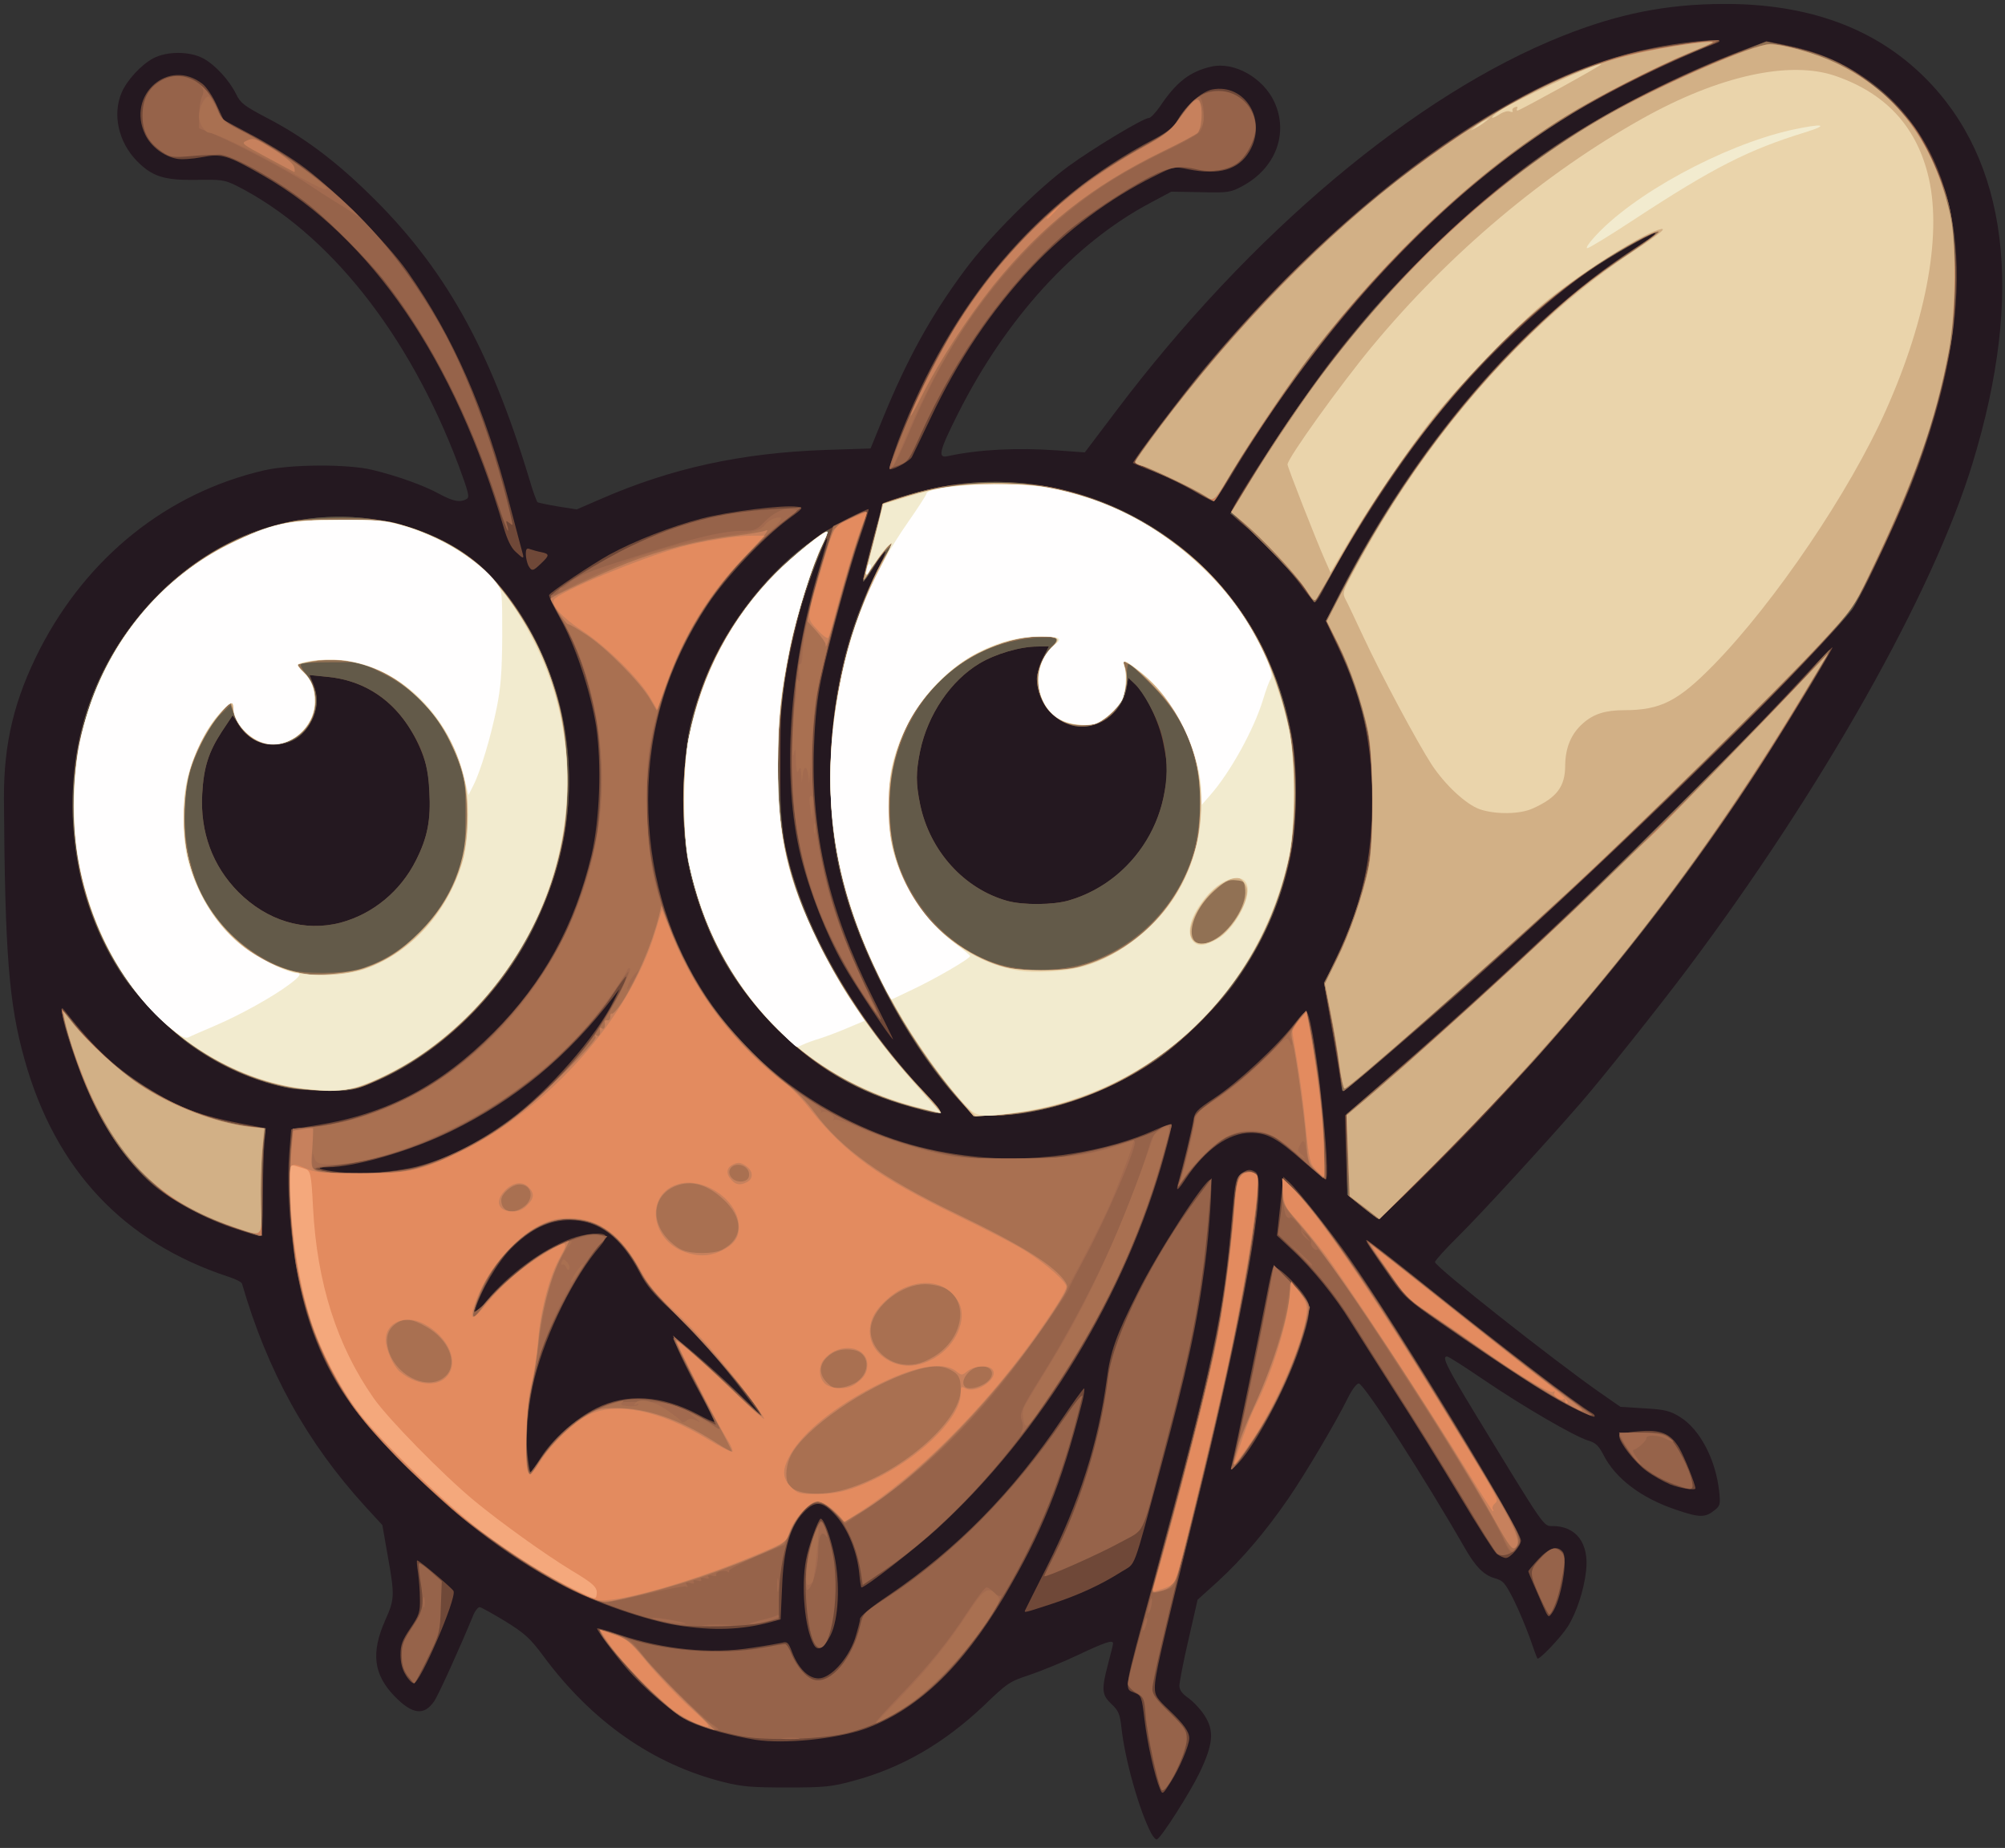 <?xml version="1.0" encoding="utf-8"?>
<!-- Generator: Adobe Illustrator 27.4.0, SVG Export Plug-In . SVG Version: 6.00 Build 0)  -->
<svg version="1.1" baseProfile="tiny" id="Layer_1" xmlns="http://www.w3.org/2000/svg" xmlns:xlink="http://www.w3.org/1999/xlink"
	 x="0px" y="0px" viewBox="0 0 816 752" overflow="visible" xml:space="preserve">
<rect x="0" y="0" width="816" height="752" fill="#333333" stroke="none"/>
<path fill="#241820" d="M468.5,746c-4.9-9.4-10.7-30-12.1-43c-0.6-5.5-1.2-6.9-4.1-9.6c-3.9-3.7-4.1-5.8-1.3-16.4
	c1.1-4.1,2-7.8,2-8.2c0-1.6-3.1-0.6-14.1,4.6c-6.3,3-15.2,6.6-19.9,8.2c-8,2.6-9.1,3.3-18.5,12.4c-16.4,15.5-33.5,25.4-53.2,30.7
	c-8.7,2.4-11.7,2.7-26.8,2.7c-14.4,0-18.4-0.3-26-2.2c-28.7-7.2-53.5-24.5-73.3-51.2c-5.4-7.3-7.6-9.3-15.5-14.2
	c-5.1-3.1-9.8-5.7-10.5-5.8c-0.7,0-2,1.7-2.8,3.8c-5.1,12.4-14,32.1-15.7,34.5c-4.1,6-8.9,5.4-16.1-2c-8.6-8.9-9.7-17.7-3.8-31
	c3.8-8.5,3.9-10,1-26.2l-2.2-12.5l-6.9-7.5c-23.8-26.1-39.8-54.9-50.2-90.7c-0.2-0.7-2.8-2-5.7-2.9c-42.5-14-70.3-43.6-82.8-88.3
	C3.6,408.4,2,388.1,1.6,325c-0.1-22.6,4.2-40.4,14.6-60.8c19.4-37.7,52-63.7,91.3-72.8c10.9-2.5,34.1-2.6,44-0.2
	c10.3,2.5,20.9,6.3,27.3,9.8c5.7,3.1,8.6,3.6,11.2,2c1.2-0.7,0.6-2.9-3.4-13.7c-20.2-53.6-53-94.8-90.3-113.7
	c-4.9-2.4-6.2-2.6-16.5-2.4c-13.1,0.2-17.9-1.4-24.1-7.7c-7.5-7.7-10-18.9-6.2-27.8c2.1-5,8-11.4,12.9-14c5.6-2.9,14.6-2.9,20.2,0
	c4.9,2.6,10.7,8.9,13.5,14.6c1.8,3.7,3.3,4.8,12.2,9.5c14.7,7.6,27.4,17,41.4,30.6c31.1,30.1,49.6,63.1,65.8,116.8
	c1.4,4.8,2.9,8.9,3.3,9.2c0.4,0.2,4.1,1,8.3,1.7l7.6,1.2l9.7-4.2c28.6-12.5,57.1-18.8,91.5-20l18.4-0.6L359,171
	c10.1-24.8,19.8-42.4,33.6-61c9.9-13.4,29-32.5,41.9-42.1c10.1-7.4,30.8-19.9,33.1-19.9c0.7,0,2.7-2.1,4.5-4.7
	c6.7-10,12.2-14.2,20.9-16.2c9.3-2.1,21,4.5,25.6,14.3c6,12.9,0.5,27.2-13.1,34.4c-4.7,2.5-5.7,2.7-16.9,2.4L476.7,78l-8.6,4.6
	c-30.8,16.3-58.8,47.1-78.2,85.7c-7.8,15.5-8.4,18.3-4.1,17.3c12.6-2.7,28.2-3.5,44.7-2.3l11,0.8l12.7-16.8
	C508.8,94.9,576.1,38.4,636,14.6c22.9-9.1,42.3-12.9,65.5-13c34.4-0.1,61.5,9.8,81.7,29.8c34,33.7,40.8,87.8,19.6,157.1
	c-16,52.6-61.4,133-116.2,206c-11.1,14.8-34.8,44.6-43,54c-14.2,16.4-41.1,45.7-50,54.5c-5.3,5.2-9.6,10-9.6,10.6
	c0,1.8,47.6,39.4,67,53l8.5,5.9l9.7,0.6c8.5,0.5,10.4,1,14.5,3.5c8.1,5,14.6,17.3,16,30.5c0.5,5.2,0.4,5.7-2.2,7.7
	c-3.6,2.8-6,2.8-15.3-0.4c-14.1-4.7-24.8-12.7-29.7-22.5c-1.9-3.6-3.1-4.8-6.2-5.7c-5.6-1.7-26.7-14-42.6-24.8
	c-7.6-5.2-14.2-9.4-14.8-9.4c-2.2,0-0.2,4.1,11.4,23.2c28.7,47.1,27.8,45.8,31.5,45.8c9.7,0,15,7,13.7,18.3c-0.9,8-3.9,17-7.5,22.7
	c-2.9,4.5-11.7,13.7-12.3,12.9c-0.2-0.2-1.6-4-3.1-8.4c-1.6-4.4-4.5-11.4-6.6-15.6c-3.5-6.8-4.2-7.7-7.8-8.7
	c-4.4-1.3-7.7-4.7-11.9-12C579.9,601.6,555.1,563,553,563c-0.9,0-2.7,2.4-4.4,5.8c-4.6,9.4-17.4,31.1-24.4,41.2
	c-9,13.1-18.6,24.4-28.4,33.4l-8.4,7.6l-3.7,16.2c-2.1,9-3.7,17.4-3.7,18.8c0,1.7,1.1,3.2,3.5,4.9c1.9,1.3,4.9,4.4,6.6,7
	c4.2,6.3,3.7,11.8-1.9,23.5c-3.8,7.9-15.2,25.9-17.3,27.1C470.5,748.8,469.4,747.7,468.5,746L468.5,746z"/>
<path fill="#6F4838" d="M472.1,728c-2.1-4.9-5.2-18.7-6.3-28.2c-1.1-9.3-1.3-9.8-4-10.9c-4.4-1.8-4.8,0.5,7.7-45.4
	c24.3-89,28.4-108.2,31.9-148.4c1.2-14,1.5-15.6,3.6-17.3c2.5-2,3.8-2.2,6-0.8c5,3.1-4.8,58.1-24.5,137.5
	C472.3,672,470,681.9,470,686.7c0,3.3,0.7,4.4,5.9,9.3c5.9,5.6,8.1,8.7,8.1,11.4c0,2.8-3.9,12.1-7.4,17.6
	C473.2,730.4,473.1,730.4,472.1,728L472.1,728z"/>
<path fill="#6F4838" d="M307.5,708c-9.4-1.5-21.3-4.7-26.9-7.4c-5.7-2.6-18.8-13.7-25.7-21.8c-4.9-5.7-11.9-15.2-11.9-16.1
	c0-0.3,3.9,0.7,8.7,2.4c18.1,6.1,37.4,8.1,54,5.5c5.6-0.8,11.2-1.8,12.6-2.1c2.1-0.6,2.6-0.1,4.1,3.9c2.5,6.5,6.6,10.6,10.7,10.6
	c4.9,0,11.9-7.7,14.8-16c1.1-3.5,2.1-7.2,2.1-8.1c0-1.2,4.2-4.7,11.8-9.8c27.8-18.9,50.5-42,70.5-71.8c4.5-6.7,8.5-12.2,8.9-12.3
	c0.3,0,0,2.6-0.8,5.8c-8.6,33.7-16.4,52.9-31.8,79c-17.1,28.8-35.5,46.2-56.7,53.8C340.1,707.7,319.3,709.8,307.5,708L307.5,708z"/>
<path fill="#6F4838" d="M165.1,681.6c-1.4-2.2-2.1-5-2.1-8.2c0-4.1,0.7-5.9,4-10.8c3.6-5.3,4-6.5,3.9-12c0-3.3-0.4-8.2-0.8-10.8
	c-0.4-2.7-0.6-4.8-0.3-4.8c0.9,0,14.4,11.4,14.8,12.5c1.2,3.1-13.6,37.5-16.2,37.5C167.7,685,166.2,683.5,165.1,681.6L165.1,681.6z"
	/>
<path fill="#6F4838" d="M331.1,669.1c-3.6-6.6-5.1-23.4-3.1-34.2c1-5.7,5.1-16.9,6-16.9c1.3,0,4,7.3,5.6,15.1
	c2.4,11.7,1.7,25.8-1.6,32.4C335.3,670.9,332.7,672.3,331.1,669.1L331.1,669.1z"/>
<path fill="#6F4838" d="M275.6,661.4c-12.2-1.9-34-9.4-46.6-16.2c-24.1-12.8-44.5-28.7-68-52.8c-19.1-19.6-28-33.4-35-54.2
	c-6.3-18.9-9.8-48.3-8.3-68.7l0.8-9.9l11-1.8c28.1-4.6,49.9-16.1,71.5-37.8c20-20,32.9-43.5,39.7-72c3.4-14.5,4.2-37.1,1.9-52.5
	c-2.3-14.4-8.6-33.3-14.7-44c-2.7-4.8-4.7-9-4.4-9.4c0.8-1.4,17.5-12.5,24.5-16.4c10.2-5.6,25.5-11.6,37.6-14.7
	c10.7-2.8,32.9-5.6,38.8-4.8c2.8,0.3,2.7,0.5-4,5.4c-9.9,7.4-25,23.4-32.2,34.2c-16.3,24.5-24.4,50.9-24.4,79.7
	c0,55.6,29.6,103.9,79.3,129.3c18.9,9.6,35.9,14.4,57.4,16.2c23.2,1.9,50.3-2.5,69.4-11.1c3.5-1.6,6.6-2.7,6.9-2.4
	c0.3,0.2-1,5.7-2.8,12.2c-15.6,56.9-50,113.5-92.8,152.6c-8.7,7.9-29,23.7-30.6,23.7c-0.2,0-0.6-2.5-0.9-5.7
	c-0.9-8.9-4.6-18-9.5-23.5c-5.4-6-8.4-6.3-13.1-1.4c-5.5,5.7-8.2,14.9-8.8,30.3l-0.6,13.3l-4,1.1
	C301.8,663.3,290.2,663.7,275.6,661.4L275.6,661.4z M220,593.3c4.7-7.5,14.3-16.1,22.6-20.2c12.3-6.2,26.7-5.3,41.3,2.4
	c3.5,1.9,6.6,3.3,6.8,3.1c0.2-0.2-2.2-5-5.3-10.7c-6.3-11.4-11.7-22.9-11.1-23.5s15.7,12.4,26.1,22.5l8.9,8.6L303,567
	c-9.7-12.9-21.1-25.9-30.5-34.4c-6.3-5.8-9.4-9.4-12.1-14.6c-7.6-14.6-16.6-21.4-28.4-21.5c-8.5,0-15.9,3.5-24,11.6
	c-5.6,5.7-12.5,17.4-14.6,24.9c-0.8,2.9-0.8,3,4.5-3.5c8.9-10.8,22.7-21,34.4-25.4c6-2.2,13.2-2.8,14.2-1.2c0.3,0.6-0.7,2.5-2.3,4.3
	c-10.5,12.1-21.9,35-26.6,53.5c-2.4,9.4-3.7,22.2-3,30.5c0.4,4.3,1,7.8,1.3,7.8C216.2,598.9,218.1,596.4,220,593.3L220,593.3z
	 M164.4,475.8c13.1-2.1,28.2-9.2,42.9-20c15.9-11.7,35.5-34.1,42.6-48.8l2.2-4.5l-2.3,3c-18.7,24.5-40.2,42.2-66.3,54.9
	c-16.4,8-39.1,14.6-50.3,14.6c-5.8,0-2.9,1.1,5,2C146.1,477.8,155.1,477.4,164.4,475.8L164.4,475.8z"/>
<path fill="#6F4838" d="M628.1,653.8c-1.2-2.7-3-6.9-4.1-9.4s-2-4.8-2-5s1.9-2.5,4.1-4.9c4.4-4.7,7.7-5.7,9.9-3
	c2.3,2.8-0.7,20-4.4,25C630.2,658.4,630.1,658.3,628.1,653.8L628.1,653.8z"/>
<path fill="#6F4838" d="M417.2,655.3c0.2-0.5,4.2-8.4,8.9-17.8c13.2-26.3,20.8-50.2,24.3-76c1.5-11.5,3.7-17.8,12.6-35.5
	c8.1-16.3,27.3-46,29.7-46c0.9,0-0.5,20.9-2.2,33.9c-3.3,25.1-7.4,43.8-17.9,82.6c-11.9,44-10.2,39.3-16,43
	c-8.5,5.4-17.4,9.5-28.3,13.1C417,656.3,416.7,656.4,417.2,655.3z"/>
<path fill="#6F4838" d="M609.1,632.3c-1.1-1-7.9-11.6-15-23.5c-7.2-12-19-31.1-26.4-42.5c-7.3-11.5-15.5-24.3-18.1-28.5
	c-6.1-10-15.7-21.8-23.6-29.1l-6.3-5.9l1.3-11.9l1.3-12l2.5,2.3c3.8,3.6,17.1,20.4,24.5,31c20.2,29,69.7,110.4,69.7,114.7
	c0,2.1-4.3,7.1-6.1,7.1C612,634,610.3,633.2,609.1,632.3L609.1,632.3z"/>
<path fill="#6F4838" d="M679.8,604.1c-2.6-1.1-7-3.5-9.7-5.5c-4.8-3.5-11.1-11.6-11.1-14.2c0-0.8,2.5-1.5,7.3-1.9
	c9.5-0.9,13.5,0.7,17.1,6.7c2.1,3.6,6.6,14.8,6.6,16.5C690,606.6,683.9,605.7,679.8,604.1L679.8,604.1z"/>
<path fill="#6F4838" d="M501.3,596c1.2-4.4,12.4-59.1,14.3-69.2c1-5.4,2.1-10.3,2.5-11c1-1.5,9.7,6.6,13.1,12
	c2.5,4,2.1,7.6-2.2,20.5c-5.8,17.3-19.4,42.3-26.2,48.3C500.7,598.5,500.7,598.5,501.3,596L501.3,596z"/>
<path fill="#6F4838" d="M638.4,572c-9.9-5.1-25.3-15.1-52.2-33.7c-13-9-14.9-10.7-19.9-17.9c-9.3-13.4-10.6-15.4-10.2-15.8
	c0.2-0.3,9.4,6.8,20.4,15.6c35.5,28.5,65.3,51.3,71.4,54.8c0.9,0.5,1.3,1.1,1,1.5C648.5,576.8,643.8,574.8,638.4,572L638.4,572z"/>
<path fill="#6F4838" d="M96,500.1c-11.6-3.7-25.3-11-33.2-17.5c-8.2-6.8-17-18.4-23.6-31.4C34,441.1,26.7,421,25.5,413.5
	c-0.6-3.8-0.5-3.9,1-2c12.5,15.8,21.1,23.7,35.1,32.2c13.4,8.2,20.9,10.7,44.3,15c2.3,0.4,2.3,0.6,1.7,6.5
	c-0.3,3.4-0.6,13.2-0.6,21.9c0,12.1-0.3,15.9-1.2,15.9C105.1,502.9,100.7,501.7,96,500.1z"/>
<path fill="#6F4838" d="M554.7,491.4c-3.2-2.5-6-5-6.2-5.7s-0.5-8.1-0.7-16.5l-0.4-15.3l18-15.7c57.2-49.7,121.8-112.1,170.2-164.4
	c5.4-5.9,10-10.5,10.2-10.4c0.3,0.4-14.9,25.6-26.4,43.7c-31.3,49.2-69.1,97.4-113.3,144.4c-16.6,17.7-43.9,44.5-45.2,44.5
	C560.7,496,557.9,493.9,554.7,491.4L554.7,491.4z"/>
<path fill="#6F4838" d="M479.4,481.8c2.1-7.4,5.6-21.9,6.2-25.5c0.6-3.8,1.2-4.5,8.7-9.5c9.2-6,25.7-21.3,32.5-30.2
	c3.5-4.5,4.7-5.5,5.3-4.3c3.2,5.6,9.9,67.7,7.4,67.7c-0.3,0-4.5-3.4-9.3-7.6c-10.6-9.3-14.5-11.4-21.2-11.4c-9,0-18.5,6.8-26.5,18.8
	C479.4,484.5,478.5,485.1,479.4,481.8L479.4,481.8z"/>
<path fill="#6F4838" d="M391.4,448.8c-19.6-20.9-39-55.9-47.4-85.7c-4.3-15.3-6-28.2-6-47c0-31.1,6.6-59.9,19.5-84.9
	c4.7-9.1,3.4-9.2-2.2,0c-2,3.2-3.8,5.6-4,5.4c-0.6-0.5,7.5-30.8,8.4-31.7c1.7-1.5,18.3-6.1,27.3-7.5c24.2-3.6,49.1,0.2,70.5,10.8
	c36.4,18.1,60.1,49.5,68.1,90.5c2.6,13.2,2.4,36.7-0.4,50c-4,18.7-11.7,35.9-22.9,51.5c-7.1,9.9-22.5,24.9-32.3,31.5
	c-20.5,13.8-45.8,22.3-66.5,22.3h-7.2L391.4,448.8L391.4,448.8z M435.1,366.4c19.4-5.7,34.2-21.8,38.4-41.9c1.9-9,1.9-12.8-0.1-22.3
	c-1.7-8.6-7-19.5-11.3-23.7l-2.9-2.7l-0.7,4.1c-1.8,10.7-12.8,18.1-22.6,15.2c-11.6-3.5-17.2-16.7-11.4-27.5l2.4-4.6l-4.7,0.1
	c-7,0-17.1,3-23.6,6.9c-11.7,7-21,20.8-24.1,35.5c-1.8,8.8-1.8,13.2,0,22c4,18.9,17.9,34.2,35.4,39.1
	C416.4,368.4,428.7,368.3,435.1,366.4L435.1,366.4z"/>
<path fill="#6F4838" d="M376,451.9c-27.2-7.3-43.7-16.7-61.3-34.8c-14.5-14.9-23.7-30.1-30.2-49.4c-5.3-15.9-6.8-27.2-6.2-47.2
	c0.6-18,2-25.8,7.3-40.5c10.4-29.1,32.8-55.1,59.3-68.9c4.5-2.3,8.4-4.1,8.6-3.9c0.2,0.2-1.2,4.8-3.1,10.2
	c-4.5,12.8-13,43.9-16.1,58.6c-1.7,8-2.6,16.4-3,27.5c-1.3,35.5,6,66.9,23.8,102.3c4.7,9.4,8.5,17.2,8.4,17.2
	c-0.8,0-15.8-22.5-20.3-30.5c-6.9-12.2-13.7-29.6-17.3-44c-7.8-31.8-4.9-76,7.6-117.5c1.9-6.3,3.3-11.6,3.1-11.8
	c-0.7-0.6-6.5,14.5-10.1,26.3c-2,6.6-4.8,18.5-6.2,26.5c-2.4,12.9-2.7,17.2-2.7,38.5c-0.1,19.4,0.2,25.7,1.7,32.8
	c6.6,32.7,27.8,70.1,57.6,102C384.7,453.5,384.6,454.2,376,451.9L376,451.9z"/>
<path fill="#6F4838" d="M116.1,442.5c-20.5-4.5-38-14.4-53.3-30.3c-9.4-9.7-14.8-17.2-20.2-28c-14.9-29.6-17.2-67.1-6.1-98.2
	c10.1-28.2,31.2-52.3,57-65.2c36-18.1,81.8-12.2,106.2,13.6c25.6,27.1,37.1,68.9,29.6,107.6c-2.3,12.1-6,22.7-12.3,35.5
	c-14,28.4-39.4,52.7-66.2,63.4c-6.9,2.8-8.7,3.1-18,3C127.2,443.9,119.6,443.2,116.1,442.5z M138.5,375.5
	c13.2-3.5,24.5-12.8,30.8-25.4c4.7-9.3,6.1-16.4,5.5-28.1c-0.4-7.3-1.2-11.1-3.3-16.3c-7.3-18-20.9-28.7-38.5-30.3l-7-0.7l1.5,3.6
	c1.9,4.6,1.9,8.8,0,13.5c-3.2,7.4-8.6,11.2-16.3,11.2c-5.8,0-10.5-2.7-14.1-8.3l-2.4-3.6l-4.4,6.6c-5.4,8.3-7.4,14.5-8,25.3
	c-0.9,15.6,4.2,29.4,14.7,40C108.7,374.7,123.8,379.3,138.5,375.5L138.5,375.5z"/>
<path fill="#6F4838" d="M545.5,439.3c-0.5-3.9-3.2-19.6-6.2-36.5c-0.4-1.9,1-5.8,4.5-13c10.4-21.6,14.6-39.9,14.6-64.3
	c-0.1-23.8-3.9-41.1-13.7-61.9l-5.1-10.8l5.6-11.2c30.2-59.3,73.2-109.9,119-139.8c5.9-3.9,10.8-7.2,10.8-7.4
	c0-1-16.3,7.9-24.5,13.3c-21.4,14.1-47.8,39-67.4,63.7c-14.7,18.5-35.3,50.3-45,69.4c-1.2,2.3-2.5,4.2-2.9,4.2
	c-0.5,0-2.6-2.6-4.9-5.7c-5.3-7.6-16.6-19.7-23.7-25.3c-3.1-2.5-5.6-4.8-5.6-5.3c0-2.9,29.5-47.6,42.3-63.9
	c25.8-33.1,59.8-65.5,89.9-85.6c22-14.6,50.6-29.2,77-39.1l8.7-3.3l8.1,1.6c12.1,2.5,21.5,6.3,31.2,12.8
	c37.2,24.9,47.7,74.5,29.3,137.7c-5.9,20.2-12.1,35.7-24.9,62.4c-6.4,13.4-8.3,16.5-15.3,24.3C718,288.3,645.7,358.1,593.5,404.2
	c-21.3,18.8-46,39.8-46.7,39.8C546.4,444,545.8,441.9,545.5,439.3L545.5,439.3z"/>
<path fill="#6F4838" d="M215,230.1c-0.5-1.1-1-3.2-1-4.6c0-2.2,0.4-2.6,1.8-2c0.9,0.3,2.9,0.9,4.5,1.2c3.4,0.7,3.4,1.3-0.1,4.6
	C216.9,232.5,216.4,232.6,215,230.1z"/>
<path fill="#6F4838" d="M209.8,224.5c-1.8-1.6-3.4-5-4.8-9.8c-19.8-68.1-53.9-118.1-98-143.3c-14.5-8.3-16.7-9-25-7.4
	c-3.7,0.7-8.3,1-10.1,0.6c-5.3-1-10.5-5-12.8-9.8c-7.8-16.2,9.6-31.5,23.4-20.6c1.5,1.2,4.1,5,5.6,8.4l2.9,6.2l10.7,5.7
	c6,3.1,15.1,8.6,20.3,12.3c12.3,8.6,35.5,31.8,43.9,43.8c18.8,26.8,31.6,56.1,41.6,94.9c2.5,9.4,4.7,18,5.1,19.3
	C213.4,227.6,213.1,227.6,209.8,224.5z"/>
<path fill="#6F4838" d="M485.3,199.5c-4-2.3-11-5.7-15.5-7.5c-4.6-1.7-8.5-3.4-8.7-3.6c-0.5-0.4,20.8-28.7,29.4-38.9
	c42.1-50.4,90.1-90.8,134.7-113.2C646.5,25.6,667,19.4,688.9,17c10.5-1.1,13.4-0.8,8.8,0.9c-16.6,6.3-41.9,18.7-57.9,28.4
	c-51,30.8-101,83.9-139.4,148.3c-3.1,5.2-6.2,9.4-6.8,9.3C493,203.8,489.3,201.9,485.3,199.5L485.3,199.5z"/>
<path fill="#6F4838" d="M365.6,179.3c21.4-56.4,56.6-97.9,104.1-122.7c5.6-3,7.8-4.8,9.7-8c3.4-5.9,9.8-11.4,14-12.2
	c13.4-2.5,22.5,12.6,15.1,25.2c-4.4,7.5-12.3,9.8-24.9,7.3c-5.6-1.2-5.8-1.2-14,2.9c-17.9,8.9-35.9,22.3-49.6,36.9
	c-16.5,17.6-30.2,38-41.2,61.3c-3.8,8-7.3,15.2-7.7,16c-0.8,1.5-6.7,4.9-8.8,5C361.7,191,363.1,186.1,365.6,179.3L365.6,179.3z"/>
<path fill="#635A49" d="M95,499.4c-30-10.1-47-26.4-60.4-58.2c-4.2-10-10.1-29.1-9.2-29.9c0.2-0.3,2.4,2.2,4.9,5.4
	c11.3,14.7,29.1,27.9,48.1,35.7c5.1,2.1,17.6,5.2,24.4,6.1l5.3,0.7l-0.8,7.2c-0.4,3.9-0.7,13.7-0.7,21.9c0,8.1-0.2,14.7-0.5,14.7
	S100.8,501.4,95,499.4L95,499.4z"/>
<path fill="#635A49" d="M554.4,491.1l-6.1-4.9l-0.1-16.4l-0.2-16.4l11.8-10c16.1-13.9,36.8-32.4,61.2-54.8
	c22.7-20.9,105.5-103.5,116.5-116.3c3.9-4.5,7.1-8,7.3-7.8c0.6,0.6-21.9,37.3-35.3,57.5c-34.4,51.7-71.1,96.4-119.9,145.8
	c-15.4,15.5-28.2,28.2-28.5,28.2C560.7,496,557.7,493.8,554.4,491.1L554.4,491.1z"/>
<path fill="#635A49" d="M391.4,448.8c-19.6-20.9-39-55.9-47.4-85.7c-4.3-15.3-6-28.2-6-47c0-31.1,6.6-59.9,19.5-84.9
	c4.7-9.1,3.4-9.2-2.2,0c-2,3.2-3.8,5.7-4,5.5c-0.3-0.4,6.3-26.6,7.7-30.3c1-2.5,14.9-7,28.3-9c51.5-7.7,102.8,19.1,126.5,66.1
	c9.3,18.7,13.5,36.9,13.6,59c0,29-8.1,54.1-25.1,77.6c-7.1,9.9-22.5,24.9-32.3,31.6c-20.5,13.8-45.8,22.3-66.5,22.3h-7.2
	L391.4,448.8L391.4,448.8z M435.1,366.4c28.9-8.5,46.1-40,37.4-68.7c-2-6.6-7.1-15.9-10.5-19.2l-2.8-2.7l-0.7,4.1
	c-1.8,10.7-12.8,18.1-22.6,15.2c-7.8-2.4-13.8-10.3-13.9-18.5c0-2.1,1.1-6,2.5-8.7l2.4-4.9l-4.7,0.1c-7,0-17.1,3-23.6,6.9
	c-11.7,7-21,20.8-24.1,35.5c-1.8,8.8-1.8,13.2,0,22c4,18.9,17.9,34.2,35.4,39.1C416.4,368.4,428.7,368.3,435.1,366.4L435.1,366.4z"
	/>
<path fill="#635A49" d="M370.5,450.4c-21.4-5.9-37-15-53.6-31.4c-16.4-16.1-25.4-30.5-32.4-51.3c-5.3-15.9-6.8-27.2-6.2-47.2
	c0.6-18,2-25.8,7.3-40.5c8-22.3,24.7-45.1,42.9-58.5c10-7.3,9.9-7.3,7.9-2.8c-10.3,23.5-15.8,44.2-18.5,70.2
	c-1.6,15.7-0.7,44.8,1.9,56.6c6.9,32,27.8,68.5,57.1,99.8C385.3,454.2,385.1,454.4,370.5,450.4L370.5,450.4z"/>
<path fill="#635A49" d="M118.7,443c-13.2-2.3-27.5-8.3-40.4-17.2c-8.4-5.8-22.1-19.7-28-28.3C28.9,366,23.5,322.3,36.5,286
	c10.1-28.2,31.2-52.3,57-65.2c29.1-14.7,65.1-13.9,91.8,2c18.5,11,35.2,35.9,42.2,62.8c8.1,31.3,4.1,64.1-11.7,94.6
	c-13.9,26.6-39.3,50.5-65,60.7c-6.8,2.8-8.7,3.1-17.5,3C127.9,443.8,121.3,443.4,118.7,443L118.7,443z M138.5,375.5
	c13.2-3.5,24.5-12.8,30.8-25.4c4.7-9.3,6.1-16.4,5.4-28.1c-0.5-11.1-2.8-17.9-8.9-27.1c-7.7-11.5-19.1-18.3-32.9-19.5l-7.1-0.7
	l1.6,3.8c2,4.7,2,8.6,0.1,13.3c-3.2,7.4-8.6,11.2-16.3,11.2c-5.8,0-10.5-2.7-14.1-8.3l-2.4-3.6l-4.4,6.6c-5.4,8.3-7.4,14.5-8,25.3
	c-0.9,15.6,4.2,29.4,14.7,40C108.7,374.7,123.8,379.3,138.5,375.5L138.5,375.5z"/>
<path fill="#635A49" d="M546,441.8c0-2.7-3.3-23.2-5.6-34.1l-1.6-7.8l4.6-8.8c5.2-10.1,10.6-25.6,13.3-38.1c2.5-12,2.5-42,0-54
	c-2.7-12.5-7.3-26.3-12.4-37l-4.6-9.5l5.9-11.5c30.4-59.3,73.1-109.2,119.2-139.4c5.6-3.7,10.2-6.9,10.2-7.2
	c0-1.4-18.9,9.3-30.5,17.3c-37.3,25.9-73.7,69.4-103.5,123.6c-2.9,5.3-5.6,9.7-5.9,9.7c-0.3,0-1.9-2.1-3.6-4.8
	c-3-4.7-22.5-25.1-27.9-29.1l-2.9-2.1l7.4-12.2c13.6-22.9,30.2-46.3,47.8-67.3c16.7-20,46.4-47.7,68.6-64
	c19.7-14.5,50.2-31,77.6-41.9l16.7-6.7l9.1,2c35.9,7.9,59.3,32.9,66.6,71.3c0.9,4.8,1.5,13.7,1.5,22.3c0,24-5.5,50.4-17,81
	c-5.3,14.2-22.1,50.4-25.2,54.5c-10.1,13.1-79.7,82.3-122.8,122c-29.6,27.3-82.9,74-84.5,74C546.2,444,546,443,546,441.8z"/>
<path fill="#635A49" d="M486.9,200.1c-3.6-2.1-10.7-5.6-15.8-7.7c-5-2.1-9.1-4.3-9.1-4.8c0-1.3,18.2-25.4,28.5-37.8
	c58.7-70.2,126.6-119,180.6-129.7c9.3-1.8,28.1-4.3,28.6-3.7c0.1,0.1-3.9,1.9-9,4c-15.4,6.5-36.5,17-49.8,25
	c-40.9,24.4-83.4,65.4-116.8,112.5c-8.5,11.9-23,34.4-26.8,41.4c-1.5,2.6-2.9,4.7-3.2,4.6C493.8,203.9,490.5,202.2,486.9,200.1
	L486.9,200.1z"/>
<path fill="#96634A" d="M472.7,728.3c-1.5-2.4-5.8-22.4-6.4-29.7c-0.6-7.6-0.7-7.9-4-9.8c-1.8-1.1-3.3-2.7-3.3-3.6
	c0-1.7,4.1-17.2,14-53.2c20.8-75.3,25.6-98.4,29-139.3c0.6-6.5,1.5-12.7,2-13.7c1.2-2.3,4.5-3.1,6.6-1.5c1.5,1,1.6,2.4,1,10.4
	c-1.6,21.8-10.5,66.3-23.7,119.3c-13.2,52.7-18.9,76.9-18.9,80.1c0,2.2,1.6,4.4,7,9.6c6.3,6.2,7,7.3,7,10.8
	C483,713.4,474.3,730.9,472.7,728.3L472.7,728.3z"/>
<path fill="#96634A" d="M302.2,706.6c-10.9-2.1-21.2-5.4-25.6-8.3c-9.1-5.9-34.2-33-32.4-34.9c0.3-0.2,4.3,0.9,8.9,2.5
	c16.4,5.9,39.8,7.8,57.4,4.6c4.4-0.8,8.5-1.5,9-1.5c0.6,0,1.8,1.9,2.7,4.3c2.2,5.1,6,9.5,9.2,10.3c6.8,1.7,15.6-8.8,18.7-22.2
	c1.1-4.8,1.4-5.1,10.7-11.2c26.4-17.2,51.4-42.4,71.9-72.4c5.4-7.9,8.2-11.2,7.7-9.3c-6.9,29-15.4,51.3-28.4,74.5
	c-20.6,36.5-40.7,55.3-66.6,62.1C335.1,707.8,312.6,708.5,302.2,706.6L302.2,706.6z"/>
<path fill="#96634A" d="M165.8,681.8c-1.7-2.4-2.3-4.7-2.3-8.3c0-4.2,0.7-6,4.3-11.4c4.6-6.9,4.9-9,3.2-19.5
	c-0.5-3.3-0.7-6.2-0.5-6.4c0.3-0.3,2.5,1.3,4.9,3.4l4.4,3.9l-0.4,10.5c-0.3,10.2-0.5,10.8-5.3,20.7c-2.8,5.7-5.2,10.3-5.5,10.3
	S167.1,683.5,165.8,681.8L165.8,681.8z"/>
<path fill="#96634A" d="M332,669.5c-3.6-4.4-5.4-26.2-3-37c1.2-5.7,4.2-13.5,5.1-13.5c1.2,0,3.8,7.6,5,14.4
	C342.2,651.2,337.3,675.9,332,669.5z"/>
<path fill="#96634A" d="M276.5,661.3c-11.7-1.7-33.2-9-46.8-16c-11.1-5.8-30.6-18.6-41.3-27.4c-11.4-9.2-32.6-30.1-40.1-39.4
	c-14.4-18-23.2-37.8-27.8-63.2c-1.9-10-3.1-39.8-2.1-49.5l0.7-6.5l7.2-0.6c14-1.3,32.1-7.3,46-15.4c22.4-13.1,44.5-37,56.9-61.6
	c5.2-10.4,11.3-28.8,13.4-40.7c2.4-12.7,2.3-36.2,0-48.5c-3.2-16.9-8-30.5-14.8-41.7c-2.2-3.8-3.8-7.4-3.5-8.2
	c1-2.5,20-14.4,32.8-20.5c19.5-9.3,35.9-13.6,57.2-14.9l11.8-0.7l-3.8,3c-21,16.7-33.1,31.2-43.8,52.5
	c-23.3,46.5-19.9,100.6,9.2,144.4c7.5,11.3,23.6,28.1,34.8,36.4c29.9,22,71.3,32.9,107.2,28.2c15.3-2.1,33.3-7,42.6-11.7
	c4.4-2.2,4.8-2.2,4.4-0.6c-0.3,1-2,7-3.7,13.3c-18,64.7-65,134.1-113.2,167.1l-8.7,5.9l-0.7-4.7c-2.4-16.8-12.4-31.2-19.7-28.4
	c-7.6,2.9-13.7,20.3-13.7,39.3v7.6l-6.9,1.6C303.5,661.9,284.5,662.4,276.5,661.3L276.5,661.3z M222,590.9c8-11,19.7-18.8,31.6-21.1
	c8.5-1.5,18.2,0.3,28.6,5.5c4.6,2.3,8.7,4.3,9.1,4.5s-3.3-7.4-8.2-17c-5-9.6-9.1-17.8-9.1-18.2c0-1,15.8,12.6,26.8,23.1
	c5,4.9,9.2,8.7,9.2,8.4c0-2.3-20.2-26.4-31.7-37.8c-7.9-8-15.2-16.2-16.4-18.5c-8.6-17-19.2-24.7-32.4-23.6c-12,1-25.2,12-32.2,26.8
	c-2.3,4.7-4.3,9.5-4.6,10.6c-0.3,1.4,3.6-1.9,10.2-8.5c11.4-11.5,18.5-16.4,29.9-20.7c5.4-2,8.1-2.5,10.8-1.9l3.6,0.6l-2.5,2.7
	c-8,8.7-20.9,32.4-25.2,46.7c-4.7,15.6-6.3,29.8-4.8,42.4c0.5,4.3,0.8,5.1,1.7,3.8C217,597.9,219.5,594.4,222,590.9L222,590.9z
	 M169.5,475.1c10.5-2.8,25.8-10.3,36.9-18.2c11.4-8.2,26.4-23.2,34.5-34.5c5.8-8.2,14.7-24.1,13.9-25c-0.2-0.2-2.7,3.2-5.5,7.4
	c-6.2,9.5-19.8,24-30.1,32.3c-26.6,21.5-56,34.5-84.5,37.4c-3.7,0.4-6.6,1-6.3,1.2c0.3,0.3,2.9,0.9,5.8,1.3
	C142.6,478.4,160.5,477.4,169.5,475.1L169.5,475.1z"/>
<path fill="#96634A" d="M626.9,650.3c-4.6-10.3-4.6-11.1-0.1-16c4.3-4.6,6.1-5.2,8.7-2.7c1.7,1.8,1.6,4.4-0.7,14.9
	c-1,4.8-3.4,10.5-4.3,10.5C630.2,657,628.6,654,626.9,650.3L626.9,650.3z"/>
<path fill="#96634A" d="M425,641.4c0-0.3,2-4.4,4.4-9.2c10.7-21.4,18.6-47.7,21.6-71.7c2.1-16.8,18.5-49.7,36.9-74.1l5.2-6.9l-0.6,8
	c-2.9,37.2-6.5,56.9-19.2,104.5c-9.1,34.4-6.9,29.9-17.6,35.8C447.2,632.5,425,642.3,425,641.4L425,641.4z"/>
<path fill="#96634A" d="M609.4,632.3c-0.7-0.5-6.2-9.2-12.3-19.5c-6.1-10.2-17.2-28.2-24.7-40c-7.5-11.7-16.6-26-20.2-31.8
	c-7.9-12.9-15.3-22.3-24.8-31.6l-7.3-7l0.9-6.5c0.5-3.5,1-8.6,1-11.4v-4.9l4.6,4.4c6.7,6.5,22.7,28.1,35.3,47.6
	c20,31.1,52.8,85.5,55.6,92c1.5,3.6,1.5,4-0.3,6.4C615.3,632.5,611.4,633.7,609.4,632.3z"/>
<path fill="#96634A" d="M681.5,604.1c-6.2-2.2-12.1-5.9-15.6-9.7c-2.8-3-6.9-9.3-6.9-10.6c0-0.5,4-0.8,8.9-0.8c7.4,0,9.3,0.3,11.4,2
	c2.9,2.3,8.3,12.7,9.3,17.8C689.4,606.6,688.7,606.7,681.5,604.1L681.5,604.1z"/>
<path fill="#96634A" d="M501.3,596.7c1.1-2.8,7.4-32.3,12.4-57.6l4.7-24.3l7.4,7.7c7.3,7.6,7.4,7.7,6.8,11.8
	c-2.1,12.9-13.6,39-23.7,53.7C503,596.7,500,600.1,501.3,596.7L501.3,596.7z"/>
<path fill="#96634A" d="M640.5,572.9c-11.7-6-21.6-12.4-54.4-35.1c-13.1-9.1-13.7-9.6-21.7-20.8c-4.5-6.3-8-11.6-7.9-11.8
	c0.2-0.2,13.5,10.2,29.7,23.1c25.9,20.7,54.9,42.9,60.4,46.4C650.4,577.1,646.3,575.9,640.5,572.9L640.5,572.9z"/>
<path fill="#96634A" d="M95.1,499.5c-30.3-10.3-48.2-27.8-61-60c-4-10.1-9.4-27.5-8.8-28.2c0.3-0.2,1.7,1.3,3.3,3.4
	c17.8,23.6,45.8,40.1,74.2,43.8l5.3,0.7l-0.7,4.7c-0.4,2.5-0.8,12.4-0.8,21.9c-0.1,9.4-0.3,17.2-0.6,17.2
	C105.7,503,100.8,501.4,95.1,499.5z"/>
<path fill="#96634A" d="M554.6,491.2l-5.9-4.7l-0.4-16.5l-0.3-16.5l15.2-13.1c21.5-18.4,46.4-41,73.9-67
	c25.9-24.5,87.9-87,99.9-100.6c4.1-4.8,7.6-8.5,7.8-8.3c0.4,0.3-17.4,29.8-27.8,46c-25.2,39.2-56,79.6-90.9,119
	C615.1,442,562.2,496,561,496C560.7,495.9,557.8,493.8,554.6,491.2z"/>
<path fill="#96634A" d="M479.5,482.5c1.5-4.2,6.5-24.8,6.5-27c0-1.8,2.1-3.8,9.4-8.9c11.6-8.1,23.6-19.2,30.6-28.5
	c3-3.9,5.5-6.9,5.7-6.7c0.5,0.5,3,13.9,4.8,26c1.6,11.1,3.8,41.6,3,42.4c-0.2,0.2-4.1-3-8.7-7.2c-4.6-4.3-10.1-8.7-12.3-9.9
	c-5.5-2.9-13.6-2.8-19.4,0.2c-4.9,2.6-12.5,10.1-17.3,17C480.1,482.4,479.1,483.6,479.5,482.5L479.5,482.5z"/>
<path fill="#96634A" d="M390.3,447.4c-19.4-22-37.7-55.2-45.8-83.4c-8.4-29.3-8.7-62.5-0.9-94.9c3.6-14.7,12.4-37,17.6-44.4l2.2-3.2
	l-2.4,2c-1.3,1.1-4.1,4.7-6.3,8c-2.1,3.3-3.7,5.1-3.4,4c0.4-1.1,2.2-8.3,4.2-16s3.9-14.3,4.3-14.6c1.2-1,13.4-4.7,21.7-6.5
	c11.1-2.4,36-2.4,46.8,0c37.8,8.3,69,32.1,85.5,65.2c4.4,8.7,10,26,11.8,36.7c2.1,12.1,2.1,32.5,0,44.7c-7.4,41.6-36.3,79.6-74,97
	c-15.8,7.3-34.9,12-48.7,12h-6.8L390.3,447.4L390.3,447.4z M444,391.4c19.4-7,35.1-23.2,41.3-42.9c2.8-8.6,3.9-21.7,2.7-30.5
	c-2.2-16.4-8-28-19.7-39.7c-4.5-4.6-8.5-8.3-9-8.3c-0.4,0-0.8,2.6-0.8,5.8c-0.1,17.5-18.7,26.2-30.6,14.3c-3.6-3.6-5.9-9.1-5.9-14.1
	c0.1-3.5,3.4-10.6,6.5-13.4l2.6-2.4l-3-0.7c-1.6-0.3-6.3-0.2-10.4,0.4c-26.5,3.7-46.8,22.9-53.8,51.1c-2.8,11.1-2.3,29,1.1,39
	c6.3,18.7,19.8,33.7,36.7,40.8C413.5,395.8,431.3,396,444,391.4L444,391.4z"/>
<path fill="#96634A" d="M545.1,434.8c-0.6-5.1-2.3-15-3.7-22l-2.5-12.7l4.6-9.2c5.3-10.5,10.6-25.6,13.2-37.9
	c2.5-11.7,2.5-41.7,0-54.3c-2.4-12.1-6.9-25.5-12.4-36.7l-4.6-9.4l6.4-12.1C578.4,178.9,618.6,132,666,100.8c10.9-7.2,10.4-8.2-1-2
	c-19.6,10.7-36.9,24-56,43.2c-23.6,23.7-46.1,54-65,87.8c-4.7,8.3-8.7,15.2-9,15.2s-1.8-2.1-3.4-4.8c-1.6-2.6-9.1-10.8-16.7-18.4
	l-13.8-13.6l8.8-14.4c39.6-65,89-115.5,143.6-146.9c14.2-8.1,35.6-18.3,52.2-24.8l13.2-5.1l9,1.9c18.3,4,28.7,9.7,42.3,23.2
	c8.8,8.7,10.1,10.6,15.1,21c8.6,17.7,10.2,25.3,10.2,49.4c0,16.8-0.4,21.8-2.3,31.5c-6,29.8-16,57.6-33.2,92
	c-6.2,12.5-8,14.6-32.7,40.6c-14.7,15.4-70.2,69.3-94.8,92c-23.9,22.1-84.6,75.4-85.8,75.4C546.5,444,545.8,439.8,545.1,434.8
	L545.1,434.8z"/>
<path fill="#96634A" d="M351.4,405c-22-33.6-30.5-64.2-29-104.5c1-27.9,4-44.9,13.7-76.7l3-9.7l6.5-3.2c3.6-1.7,6.8-2.9,7-2.6
	c0.3,0.3-1.1,5-3,10.6c-4,11.3-13.6,46.6-16,58.1c-2.8,13.7-3.8,32-2.6,46.7c2.3,29.6,9.3,54.1,23.4,82.2c2.6,5,4.4,9.1,4.1,9.1
	S355,410.5,351.4,405L351.4,405z"/>
<path fill="#96634A" d="M202.6,205c-11.2-34.9-27.3-66.6-46-90.5c-6.2-8-21.4-23.4-30.1-30.5c-11.6-9.5-32-21.1-37.3-21.1
	c-1.5,0-6.5,0.2-11.2,0.6c-7.9,0.7-8.7,0.5-12-1.7c-5.6-3.8-8-8.2-8-14.7c0-6.6,2.3-11.1,7.2-14.1c8.6-5.2,18.9-0.1,23.4,11.5
	c1.6,4.2,2.4,5,8.8,8.2c34.5,17.2,61.1,43.2,81.9,79.9c11.5,20.3,22.6,50.8,29.1,79.7c0.4,1.5,0.2,1.6-1.1,0.5c-1.4-1.1-1.5-1-0.9,1
	c0.4,1.2,0.5,2.2,0.3,2.2C206.4,216,204.6,211.1,202.6,205L202.6,205z"/>
<path fill="#96634A" d="M486.9,200.1c-3.6-2.1-10.7-5.6-15.8-7.7c-5-2.1-9.1-4.2-9.1-4.7c0-1.4,19.1-26.5,30.2-39.7
	C548.1,81.3,615.7,32.3,667.5,20.8c8.1-1.8,31.6-5,32.2-4.4c0.1,0.1-3.9,1.9-9,4c-23.3,9.8-51.6,24.9-67.6,36.4
	c-32.7,23.3-64.2,54.5-90.6,89.7c-11.3,15-26.7,38-34.1,50.7c-2.1,3.7-4.1,6.7-4.4,6.7S490.5,202.2,486.9,200.1L486.9,200.1z"/>
<path fill="#96634A" d="M362,190.4c0-1.7,8.4-22.4,13.5-32.9c21.1-44.4,51.2-77,91.2-98.8c8.5-4.7,10.3-6.1,13.8-11.2
	c5.2-7.7,9.4-10.5,15.5-10.5c8.2,0,15,6.8,15,15c0,4.8-3.8,12-7.7,14.6c-4,2.7-10.6,3.7-15.8,2.4c-7.4-1.8-11.2-1.2-19.3,2.9
	C457.9,77.1,441,88.4,433,95.4c-23,20.2-43.7,49.1-58,80.7c-4.9,10.9-5.4,11.8-9.1,13.2C363.8,190.1,362,190.7,362,190.4L362,190.4z
	"/>
<path fill="#917154" d="M95.1,499.5c-30.3-10.3-48.2-27.8-61-60c-4-10.1-9.4-27.5-8.8-28.2c0.3-0.2,1.7,1.3,3.3,3.4
	c17.8,23.6,45.8,40.1,74.2,43.8l5.3,0.7l-0.7,4.7c-0.4,2.5-0.8,12.4-0.8,21.8c-0.1,9.5-0.3,17.3-0.6,17.3
	C105.7,503,100.8,501.4,95.1,499.5L95.1,499.5z"/>
<path fill="#917154" d="M554.6,491.2l-5.9-4.7l-0.4-16.5l-0.3-16.5l15.2-13.1c21.5-18.4,46.4-41,73.9-67
	c25.9-24.5,87.9-87,99.9-100.6c4.1-4.8,7.6-8.5,7.8-8.4c0.3,0.4-18,30.9-27.8,46.1c-25.3,39.3-56,79.6-90.9,119
	C615.1,442,562.2,496,561,496C560.7,495.9,557.8,493.8,554.6,491.2z"/>
<path fill="#917154" d="M390.3,447.4c-19.4-22-37.7-55.2-45.8-83.4c-8.4-29.3-8.7-62.5-0.9-94.9c3.6-14.7,12.4-37,17.6-44.4l2.2-3.2
	l-2.4,2c-1.3,1.1-4.1,4.7-6.2,8c-4.4,6.7-4.5,7.6,1.1-13.4l3.6-13.4l7-2.2c13.9-4.6,22.2-5.8,38.5-5.8c17.1,0,25,1.2,39.8,6.5
	c30.2,10.6,55,32.4,69,60.4c4.4,8.7,10,26,11.8,36.7c2.1,12.1,2.1,32.5,0,44.7c-7.4,41.6-36.3,79.6-74,97c-15.8,7.3-34.9,12-48.7,12
	h-6.8L390.3,447.4L390.3,447.4z M444,391.4c19.4-7,35.1-23.2,41.3-42.9c2.8-8.6,3.9-21.7,2.7-30.5c-2.2-16.4-8-28-19.7-39.7
	c-4.5-4.6-8.5-8.3-9-8.3c-0.4,0-0.8,2.6-0.8,5.8c-0.1,17.5-18.7,26.2-30.6,14.3c-3.6-3.6-5.9-9.1-5.9-14.1
	c0.1-3.5,3.4-10.6,6.5-13.4l2.6-2.4l-3-0.7c-1.6-0.3-6.3-0.2-10.4,0.4c-26.5,3.7-46.8,22.9-53.8,51.1c-2.8,11.1-2.3,29,1.1,39
	c6.3,18.7,19.8,33.7,36.7,40.8C413.5,395.8,431.3,396,444,391.4L444,391.4z"/>
<path fill="#917154" d="M371.5,450.5c-22.9-6.1-41.1-16.9-57.7-34.3c-22.3-23.5-34.2-52.1-35.5-85.2c-1.5-37.4,10.1-68.7,35.5-96.1
	c5.7-6.2,21.9-19.5,22.7-18.7c0.3,0.2-1.1,4.1-3,8.7c-10.9,25.7-16.6,55.8-16.7,87.1c0,20.8,2.1,34.9,7.7,51
	c9.3,26.6,29.2,58,51.9,81.8C385.3,454.1,385.2,454.2,371.5,450.5z"/>
<path fill="#917154" d="M117.5,442.6c-33.8-6.6-64.4-32.4-78.1-66c-6.3-15.5-8.6-26.2-9.1-43.8c-0.7-18.6,0.5-28.1,5.3-42.8
	c13.1-40.7,45.7-70.8,84.5-78.1c3.5-0.6,12.3-1.1,19.4-1.1c10.6,0,14.8,0.5,22.8,2.6c11.7,3,25.5,10,33.1,16.8
	c15.9,14.1,29.8,40.8,34,65.3c2.1,11.7,2.1,33.7,0,44.6c-8.1,43.8-36.1,80.7-75,99.1c-8.5,4-9.4,4.2-19.4,4.5
	C129.1,443.8,121.4,443.3,117.5,442.6L117.5,442.6z M146.1,394.4c18.2-5.3,34.1-21.3,40.6-40.7c2.4-7.4,2.7-9.6,2.7-22.2
	c0.1-12.7-0.2-14.7-2.6-21.3c-6.1-16.8-16.7-29.1-31.3-36.3l-8.8-4.4h-11.8c-6.4,0-12,0.3-12.4,0.7c-0.4,0.4,0.4,2.1,1.8,3.7
	c7.4,8.8,4.8,21.9-5.3,27.1c-9.6,4.9-20.5,0.1-24-10.6l-1.2-3.6l-4,3.9c-5.1,4.9-11.4,17.8-13.4,27.3c-3.2,15.3-0.5,34.3,6.9,48.5
	c6.3,12,20.7,23.8,34.2,28.1C123.3,396.4,139.5,396.3,146.1,394.4z"/>
<path fill="#917154" d="M545.1,434.8c-0.6-5.1-2.3-15-3.7-22l-2.5-12.7l4.6-9.2c5.3-10.5,10.6-25.6,13.2-37.9
	c2.5-11.7,2.5-41.7,0-54.3c-2.4-12.1-6.9-25.5-12.4-36.7l-4.6-9.4l6.4-12.1C578.4,178.9,618.6,132,666,100.8c10.9-7.2,10.4-8.2-1-2
	c-19.6,10.7-36.9,24-56,43.2c-23.6,23.7-46.1,54-65,87.8c-4.7,8.3-8.7,15.2-9,15.2s-1.8-2.1-3.4-4.8c-1.6-2.6-9.1-10.8-16.7-18.4
	l-13.8-13.6l8.8-14.4c39.6-65,89-115.5,143.6-146.9c14.2-8.1,35.6-18.3,52.2-24.8l13.2-5.1l9,1.9c18.3,4,28.7,9.7,42.3,23.2
	c8.8,8.7,10.1,10.6,15.1,21c8.6,17.7,10.2,25.3,10.2,49.4c0,16.8-0.4,21.8-2.3,31.5c-6,29.8-16,57.6-33.3,92.1
	c-5,10-7.3,13.4-16.6,23.5c-20.5,22.6-78.7,79.7-117.3,114.9c-26.6,24.3-78.1,69.5-79.3,69.5C546.5,444,545.8,439.8,545.1,434.8
	L545.1,434.8z"/>
<path fill="#917154" d="M486.9,200.1c-3.6-2.1-10.7-5.6-15.8-7.7c-5-2.1-9.1-4.2-9.1-4.7c0-1.4,19.1-26.5,30.2-39.7
	c32.7-39,66.1-69.4,103.8-94.2c27-17.9,52.5-29.2,75.5-33.7c12-2.3,28-4.1,26.8-3c-0.5,0.3-4.4,2.1-8.8,3.9
	c-60.8,24.8-112.4,66-157,125.5c-11.3,15-26.7,38-34.1,50.7c-2.1,3.7-4.1,6.7-4.4,6.7S490.5,202.2,486.9,200.1z"/>
<path fill="#A26A4F" d="M318.8,707.3c1.8-0.2,4.5-0.2,6,0s0,0.4-3.3,0.4S317,707.5,318.8,707.3z"/>
<path fill="#A26A4F" d="M283.7,701.6c-7.2-3-14.1-8.3-23.8-18.3c-7.6-7.8-16.4-19.1-15.7-19.9c0.3-0.2,3.2,0.5,6.6,1.7
	c5.3,1.8,6.6,2.8,10.3,7.7c4.9,6.6,25,26.6,29.4,29.3C295,704.9,291,704.6,283.7,701.6L283.7,701.6z"/>
<path fill="#A26A4F" d="M365.6,690.7c12.2-12.6,20.5-22.9,28.5-35.2c3.4-5.2,6.7-9.5,7.4-9.5c0.7,0,2,0.9,3,2s2.2,1.7,2.7,1.4
	s0.1,1.1-1,3.2c-6.1,11.9-23.7,32.1-34.6,39.9c-5.8,4-13.7,8.5-15.2,8.5C356,701,360.2,696.4,365.6,690.7L365.6,690.7z"/>
<path fill="#A26A4F" d="M465.1,663c0-0.8,0.4-2.4,0.9-3.5c0.5-1.3,0.9-1.4,0.9-0.5c0,0.8-0.4,2.4-0.9,3.5
	C465.5,663.8,465.1,663.9,465.1,663z"/>
<path fill="#A26A4F" d="M286.8,661.3c2.8-0.2,7.6-0.2,10.5,0c2.8,0.2,0.5,0.3-5.3,0.3S283.9,661.5,286.8,661.3z"/>
<path fill="#A26A4F" d="M270,659.7c-3-0.5-5-1.1-4.5-1.3c0.6-0.2,4.4,0.2,8.5,1s6.2,1.4,4.5,1.4C276.9,660.8,273,660.3,270,659.7
	L270,659.7z"/>
<path fill="#A26A4F" d="M309.3,659.4c3.3-0.8,6.3-1.6,6.8-2c0.5-0.3,0.9-0.1,0.9,0.4c0,0.9-8.9,3.3-11.8,3.1
	C304.3,660.9,306.1,660.2,309.3,659.4z"/>
<path fill="#A26A4F" d="M467.2,656c0-0.8,0.4-2.6,0.8-4c0.6-2,0.8-2.1,0.8-0.5c0,1.1-0.3,2.9-0.8,4
	C467.5,656.7,467.2,656.9,467.2,656z"/>
<path fill="#A26A4F" d="M172.2,652c0-1.9,0.2-2.7,0.5-1.7c0.2,0.9,0.2,2.5,0,3.5C172.4,654.7,172.2,653.9,172.2,652z"/>
<path fill="#A26A4F" d="M231.4,646c-14.1-7.3-28.1-16.5-41.7-27.2c-13.5-10.7-39.9-37.3-46.5-47c-11-16-19.1-36.5-22.7-57.3
	c-2-11.1-3-35.1-2.1-46.6l0.8-8.6l7.6-0.6c17.4-1.4,38.7-9.8,55.5-21.8C225.6,406,250.1,352,244,301c-2.2-18.1-7.8-36-15.5-49.2
	c-4.8-8.3-5.3-9.8-3.1-9.8c0.8,0,1.7-0.7,2-1.6c0.4-0.9,0.9-1.5,1.2-1.2c0.2,0.3,1.8-0.7,3.5-2.3c2-1.8,7-4.1,15.2-6.8
	c33.7-11,46-14.1,55.8-14.1c3.8,0,5-0.5,7.8-3.4c4-4.1,7.8-5.9,11.6-5.4c2.7,0.3,2.6,0.4-2.1,3.8c-17.2,12.3-35.9,35.9-44.7,56.5
	c-8.8,20.5-11.7,33.2-12.4,53c-0.9,25.1,3.3,45.3,14.1,68.1c13.4,28.3,38.4,53.4,66.9,67.4c13.2,6.4,25.3,10.7,38.7,13.6
	c6.8,1.5,12.6,1.9,29,1.9c21-0.1,28.9-1.1,44.5-5.9c2.7-0.8,5.1-1.4,5.3-1.2c1.3,1.3-11.3,30.8-20.5,47.8c-3.5,6.5-6.3,12-6.3,12.3
	c0,1-9.9,15.4-18.8,27.5c-19.4,26.3-39.8,46.3-63.2,62l-9,6l-4.3-4.5c-2.5-2.5-5.3-4.5-6.5-4.5c-3.3,0-7.9,4.6-11.1,11.4l-2.9,6.3
	l-11.6,4.8c-6.3,2.7-11.2,5.3-10.9,5.8c0.3,0.6,0.1,0.7-0.6,0.3c-1.4-0.9-5.3,0.2-4.6,1.4c0.3,0.4-0.5,0.6-1.7,0.2
	c-1.3-0.3-1.9-0.1-1.5,0.5c0.5,0.7-0.1,0.9-1.5,0.5c-1.3-0.3-1.9-0.1-1.5,0.5c0.5,0.7-0.1,0.9-1.5,0.5c-1.3-0.3-1.9-0.1-1.5,0.5
	c0.5,0.7-0.1,0.9-1.5,0.5c-1.6-0.4-1.9-0.2-1.3,0.8c0.5,0.8,0.4,1.1-0.3,0.6c-0.5-0.3-7.5,1-15.3,2.9c-7.9,1.9-15.8,3.5-17.6,3.5
	C244.2,652,238.7,649.8,231.4,646z M219.8,594.3c6.1-9,13.8-16,22.2-20.1c7.2-3.6,7.7-3.7,18.5-3.7c9.8,0.1,11.7,0.4,17.7,2.9
	c3.8,1.5,8.6,4.1,10.8,5.7c4.5,3.3,4.7,3.2,2.2-1.3c-5.8-10.3-13.4-25-15.2-29.3l-2.1-5l2.8,2.5c1.5,1.4,5.1,4.5,7.8,6.9
	c2.8,2.4,9.6,8.9,15.3,14.4c5.6,5.5,10.2,9.7,10.2,9.3c0-3.1-22.1-29.6-34.8-41.7c-8.1-7.7-11.7-11.9-14-16.5
	c-7.5-14.9-17.5-22.4-29.6-22.4c-14.3,0-29.5,13.3-37,32.3c-2.8,7.2-2.8,9.9,0.1,5.6c7.9-11.5,26.4-25.6,38.9-29.5
	c9.3-3,15.3-2.1,10.9,1.6c-2.5,2.1-9.9,13-14.3,21c-9.1,16.7-14.8,35.2-15.9,52.1c-0.5,8.5,0.2,20.9,1.2,20.9
	C215.7,600,217.7,597.4,219.8,594.3L219.8,594.3z M170,475.2c30.8-8.1,66.9-39.3,82.2-71c2.2-4.6,3.8-8.5,3.6-8.7
	c-0.3-0.3-2.5,2.8-5.1,6.8c-20.5,32.1-62.8,61.1-101.7,69.8c-4.7,1-10.5,1.9-13,2c-2.5,0-5.6,0.4-7,0.9c-2.3,0.6-2.2,0.8,1.5,1.4
	c2.2,0.4,4.7,0.9,5.5,1.1C140.1,478.6,163.1,477,170,475.2z"/>
<path fill="#A26A4F" d="M316.3,645c0-2.5,0.2-3.5,0.4-2.2c0.2,1.2,0.2,3.2,0,4.5C316.5,648.5,316.3,647.5,316.3,645z"/>
<path fill="#A26A4F" d="M469,647.8c0-0.6,2.4-9.9,5.4-20.7c7.8-28.1,18.2-68.9,20.5-80.7c2.6-13.4,5.8-36.8,7.1-52.8
	c1.3-15.2,1.9-16.8,6.3-16.4c2.9,0.3,3.2,0.6,3.5,4c1.1,13-9.6,68.6-24.9,130.3c-9.2,36.9-8.1,34-13.5,35.9
	C470.6,648.3,469,648.5,469,647.8L469,647.8z"/>
<path fill="#A26A4F" d="M328,642.6c0-9.5,5.1-26,6.9-22.6c1.4,2.4,2.4,6.7,1.3,5.1c-1.9-2.7-3.2,0.1-3.2,6.7
	c0,6.1-2.7,15.2-4.5,15.2C328.2,647,328,645,328,642.6L328,642.6z"/>
<path fill="#A26A4F" d="M612.1,626.8c-2.4-5.9-20.6-36.3-33.3-56c-4.6-7-11.9-18.3-16.2-25c-11.7-18.1-25.7-38-26.4-37.4
	c-0.9,0.9-3.1-1.4-2.6-2.8c0.3-0.7-0.6-2.1-1.8-3.2l-2.3-1.9l2,2.5l2,2.5l-2.2-1.8c-1.2-1.1-2-2.4-1.7-3.1s-0.7-2.3-2.1-3.6
	c-1.4-1.3-2.5-2-2.5-1.6c0,0.5-0.6,0.4-1.3-0.2c-0.7-0.7-1.4-4-1.6-8.4l-0.2-7.3l3.2,3c10.4,9.8,33.3,42.8,61.6,89
	c30.7,50.1,32.2,53,30.7,57.2C615.9,633,614.4,632.4,612.1,626.8L612.1,626.8z"/>
<path fill="#A26A4F" d="M501.3,597.5c1.3-2.6,11.4-50.3,15.3-72.2l1.9-10.3l5.3,5.3c2.9,2.8,6.2,6.6,7.3,8.4c2,3.2,2,3.2,0,11
	c-3.8,14.9-11.8,32.5-20.7,45.8C505.5,592.8,500.1,599.9,501.3,597.5L501.3,597.5z"/>
<path fill="#A26A4F" d="M664.8,592.8c-1.4-1.8-3.3-4.8-4.2-6.5l-1.7-3.3h8.1c5.3,0,9.1,0.5,11,1.5c1.7,0.9,3,1.8,3,2.1
	c0,0.2-1.4-0.3-3.1-1.1c-3-1.6-8-1.7-7.9-0.2c0.2,1-4,4.7-5.2,4.7c-0.5,0,0,1.4,1.2,3C668.9,597,667.9,596.8,664.8,592.8
	L664.8,592.8z"/>
<path fill="#A26A4F" d="M415.8,582.6c0.6-1.2,0.6-2.9,0.1-4.3c-1.2-3.1-0.3-5,8.4-18.9c18.8-30.3,35.4-65.8,43.8-94.2
	c1.2-4,4.6-7.2,7.7-7.2c1.2,0-3.6,17.5-9.2,33.3c-8.9,25.3-20.8,48.8-37.2,73.2C420.6,577.7,413.7,586.9,415.8,582.6L415.8,582.6z"
	/>
<path fill="#A26A4F" d="M638.5,571.7c-10.9-5.9-25.4-15.1-41-26.1c-7.1-5-15.7-10.9-18.9-13.1c-4.8-3.2-7.7-6.4-14.2-15.7
	c-4.6-6.5-8.1-11.8-7.9-11.8c0.2,0,12.7,9.8,27.7,21.8c30.6,24.5,44.6,35.3,56.2,43.6c4.3,3.1,7.4,5.6,7,5.6
	C646.9,576,642.9,574,638.5,571.7L638.5,571.7z"/>
<path fill="#A26A4F" d="M529.5,510.8l-4-4.3l4.3,4c2.3,2.1,4.2,4,4.2,4.2C534,515.5,533.1,514.7,529.5,510.8L529.5,510.8z"/>
<path fill="#A26A4F" d="M480.4,480c1.1-2.9,4.2-15.6,6.1-25.5c0.3-1.2,3.9-4.3,8.7-7.5c9.9-6.6,26.3-22.1,32-30.2
	c2.3-3.2,4.3-5.7,4.4-5.5c0.2,0.2,1.4,6.6,2.8,14.3c3.2,18.3,4.8,34.9,4.4,45.4l-0.3,8.5l-7.5-6.9c-11.6-10.7-14.2-12.1-22-12.1
	c-5.7,0-7.4,0.5-11.5,3c-4.4,2.7-12.1,10.8-16.7,17.5C479.1,483.5,479.1,483.5,480.4,480L480.4,480z"/>
<path fill="#A26A4F" d="M351.7,405.1c-13.7-20.6-23.3-44-27.1-66.1c-5.1-29.8-1.4-72.2,9.5-108c2.3-7.4,4.3-14.2,4.6-15.1
	c0.4-1.5,13-8.5,13.8-7.7c0.2,0.2-1.4,5.5-3.5,11.9c-5,14.8-14.4,50.5-16.7,62.9c-2.3,12.8-2.3,42.4,0.1,56.9
	c3.4,21.5,7.7,35.2,18.7,59.4c3.2,7,5.6,12.7,5.5,12.7C356.4,412,354.2,408.9,351.7,405.1z"/>
<path fill="#A26A4F" d="M362.4,189.5c11.1-31.1,24.7-56.8,41.3-77.8c8.1-10.4,27.4-29.2,37.7-36.9c4.8-3.6,13.8-9.4,20-12.8
	c15.7-8.9,15.2-8.5,19-14.4c1.9-2.9,4.5-6.1,5.8-7c2.2-1.6,2.3-1.5,3,0.6C490.6,46.1,490,52,488,54c-1,1-6.5,4.1-12.2,6.8
	c-23.3,11-40.3,22.9-57.4,40.4c-20.6,21.1-35.5,44.1-48.4,74.8c-2.9,6.9-5.9,13.2-6.7,14C361.9,191.3,361.8,191.3,362.4,189.5
	L362.4,189.5z"/>
<path fill="#A26A4F" d="M143,86.3c-1.3-1-4.3-2.9-6.7-4.3c-2.3-1.4-7.3-4.6-11-7.1c-7.1-4.9-29.9-16.9-39-20.6L81,52.2v-5.1
	c0-2.7,0.5-6.1,1.1-7.5c0.9-2,0.9-3-0.1-4.3c-0.7-1,0.1-0.3,1.8,1.5c1.6,1.9,3.7,5.3,4.7,7.7c1.5,4.1,2.4,4.8,12.1,9.9
	c15.2,8.1,26.1,15.8,39.4,27.9C146.4,88.1,147.4,89.4,143,86.3z"/>
<path fill="#A97051" d="M283.7,701.6c-3.1-1.3-7.4-3.7-9.4-5.2c-9.6-7.3-22.8-21.4-28.7-30.6l-1.8-2.7l3.6,1
	c7.2,2,9.4,3.6,15.3,10.9c6.2,7.6,20,21.4,26.3,26.3C293.3,704.6,291.3,704.7,283.7,701.6z"/>
<path fill="#A97051" d="M358.5,699c1.1-1.2,5.3-5.6,9.3-9.8c10-10.4,18.3-20.8,25.9-32.4c6.7-10.3,8.5-11.4,11.8-7.8
	c1.7,1.8,1.6,2.1-1.5,7.2c-11.1,18-28.7,35.6-43,42.8l-4.5,2.3L358.5,699L358.5,699z"/>
<path fill="#A97051" d="M238.8,649.6c-27.9-11.4-73.1-47.8-93.7-75.4c-5.8-7.7-14.9-24.9-17.9-33.7c-7.5-22.2-10.8-50.2-8.6-73.7
	c0.7-6.6,0.7-6.8,3.8-7.2c13.6-2,19.3-3.2,27-5.7c47.9-15.8,86-63.1,94.1-116.4c4.6-30.9-1.9-65.8-16.7-88.8
	c-1.7-2.6-2.9-4.9-2.7-5.1c5.3-4,26.5-14,36.9-17.4c13.7-4.5,20.7-6.1,35.4-8.3c11.5-1.6,13.2-2.2,15-4.4c1.2-1.5,3.4-2.7,5.2-2.9
	c2.8-0.3,1.9,0.8-9.6,12.3c-18.7,18.6-29.2,35.5-37.4,60.6c-5.7,17.2-6.9,26.1-6.3,46.5c0.6,18.3,1.9,26.7,6.4,40
	c3.8,11.2,11.6,27.2,18,36.9c9.2,13.9,26.6,30.9,42,41.3c2.9,1.9,5,3.8,4.5,4.3c-0.4,0.5-0.1,0.5,0.5,0.1c1.6-0.9,5.6,1.7,4.5,2.9
	c-0.4,0.5-0.2,0.5,0.4,0.2c0.7-0.4,4.5,0.8,8.6,2.7c8.7,3.9,22.8,8.6,34.3,11.2c6.5,1.6,12,1.9,30,1.9c22.7-0.1,30.9-1.2,44.4-6
	c2.4-0.8,4.5-1.5,4.6-1.5c0.5,0-7.3,20.7-10.6,28c-2.8,6.1-10.4,21.1-14.8,29c-0.4,0.8-1.6,3.1-2.5,5s-5.4,8.8-9.9,15.2
	c-22.3,31.8-44.4,54.6-68.9,71.2l-11,7.4l-4.2-4.4c-2.4-2.5-5.2-4.4-6.4-4.4c-3.3,0-7.9,4.7-11.1,11.2l-2.9,6.1l-11.1,4.8
	c-6.1,2.7-15.7,6.5-21.4,8.5c-10.7,3.7-36.6,10.4-40.1,10.4C245.4,652,241.9,650.9,238.8,649.6L238.8,649.6z M219.5,594.9
	c4.5-7.6,15.2-17.4,22.7-20.8c6.3-2.9,13.7-5.1,10.9-3.3c-0.9,0.7-0.3,1.1,2.3,1.4c2.1,0.2,4,0,4.3-0.5c0.4-0.6,0.1-0.7-0.7-0.2
	c-0.9,0.5-1.1,0.4-0.6-0.3c1.5-2.4,7.3-1.3,12.7,2.4c3,2,5.7,4.1,6.1,4.7c0.4,0.7,1.1,0.7,2.2-0.2s2-1,3.8-0.1c2.2,1.1,2.2,1-0.2-1
	l-2.5-2.1l3.5,1.7c1.9,0.9,4.7,2.5,6.3,3.6c1.5,1.1,2.7,1.7,2.7,1.4c0-0.4-3.2-6.6-7.1-13.9c-6.5-11.9-10.9-21-10.9-22.4
	c0-0.9,12.3,10,23.8,21.1c6.1,6,11.2,10.5,11.2,10c0-2.7-18.2-24.8-31.2-37.7c-11.8-11.9-15.5-16.3-18.5-22
	c-4.3-8.2-10.9-15.4-16.8-18.2c-2.2-1.1-6.9-2.1-10.7-2.3c-5.6-0.4-7.6,0-12.2,2.1c-10.6,4.9-21.2,17.2-26.2,30.3
	c-2.8,7.5-2.5,9.1,0.8,4.8c8-10.3,19.8-20.3,30-25.5c6.6-3.4,8.8-3.7,6.6-1.1c-5.4,6.1-10.1,21-12.3,38.7c-0.8,6.6-2.1,14.5-3,17.5
	c-2.7,9.6-3.2,37.1-0.7,37C216.2,600,217.9,597.7,219.5,594.9L219.5,594.9z M171,475c25-7,54.6-29.6,71.9-55
	c6.4-9.3,14.5-25,13.5-25.9c-0.4-0.3-0.9-0.1-1.1,0.5c-1.1,3.1-11,16.8-17,23.5c-15.1,17-33.2,30.7-53.8,40.8
	c-19.5,9.7-39.9,15.6-51.1,14.9c-4.2-0.3-4.9-0.6-5.5-2.8c-0.6-2.1-0.7-2-0.8,1.2c-0.1,3.5,0.1,3.7,3.7,4.3c2,0.4,4.2,0.8,4.7,1.1
	c0.6,0.2,7.1,0.2,14.5,0C159.7,477.3,165.6,476.6,171,475L171,475z M258.7,397.5l1.5-3l-2,2.1c-1.1,1.1-2.3,3.1-2.6,4.5
	c-0.6,1.9-0.5,2.1,0.4,0.9C256.6,401.2,257.8,399.2,258.7,397.5z"/>
<path fill="#A97051" d="M233.7,518.9c1-1.7,2.4-3.6,3.2-4.2c0.8-0.7,0.2,0.7-1.4,3.1C232.3,522.7,231,523.5,233.7,518.9L233.7,518.9
	z"/>
<path fill="#A97051" d="M230.5,515.8c-0.4-1-1.1-1.5-1.6-1.2s-0.6-0.2-0.3-1c0.5-1.4,0.8-1.4,2.1-0.1c0.8,0.9,1.3,2.1,1,2.8
	C231.4,517.1,231,516.9,230.5,515.8z"/>
<path fill="#A97051" d="M469,647.6c0-0.3,2.3-8.7,5.1-18.8c9.2-33.3,19.9-76.4,22.4-91c2.5-14.5,4.8-33.2,6-49.1
	c0.4-5.6,1.2-9.3,2.2-10.2c2-2,6.2-1.9,7,0.2c0.4,0.9,0.1,6.9-0.6,13.2c-2.7,24.3-10.2,62.1-22.2,111.1
	c-11.1,45.4-10.1,42.4-14.7,43.8C469.9,648.1,469,648.2,469,647.6L469,647.6z"/>
<path fill="#A97051" d="M328.4,638.4c0.6-6.2,3-15.1,4.5-16.6c0.9-1-1.3,20.4-2.2,22c-0.5,0.6-1.3,1.2-1.9,1.2
	C328.1,645,327.9,642.9,328.4,638.4L328.4,638.4z"/>
<path fill="#A97051" d="M611.1,624.3c-5.2-10.7-22.7-39.1-45.2-73.6c-22-33.6-28-42-37.8-53.1c-5.9-6.7-6.1-7.1-6.1-12.5v-5.5
	l4.1,3.9c12.5,12.2,35.6,46.5,73.8,109.8c14.5,24,18.1,30.7,18.1,33.5c0,1.7-1.7,4.2-3,4.2C614.7,631,612.9,628,611.1,624.3
	L611.1,624.3z"/>
<path fill="#A97051" d="M502,596.2c0-3.1,3.7-14.5,6.5-20.2c7.6-15.2,13.1-31.9,15.5-46.8c1.2-7.2,1.2-7.3,3.1-5.6
	c1.1,1,2.9,3.2,4,5.1l2,3.3l-2.1,7.7c-4.2,15.6-10.9,30.6-19.8,44.3C504.7,594.1,502,597.7,502,596.2z"/>
<path fill="#A97051" d="M416.5,577.6c-0.5-2.7-0.2-4.4,1.3-6.8c1-1.8,5.6-9.4,10.2-16.8c15.7-25.8,28.5-54,41.5-91.7
	c0.2-0.7,1.8-1.9,3.4-2.8c4-2,4-1.9-0.4,13.2c-9.2,32.3-23,61.5-44.2,93.5C417.9,581.8,417.3,582.3,416.5,577.6L416.5,577.6z"/>
<path fill="#A97051" d="M637.4,571.1c-9.7-5.3-24.6-14.8-38.4-24.6c-6.3-4.5-14.9-10.4-19-13.1c-6.5-4.3-8.5-6.5-15.1-16
	c-4.2-6-7.5-11.1-7.3-11.2c0.1-0.2,10.3,7.7,22.6,17.5c24.7,19.8,49.8,39.4,59.8,46.6C647.8,576,646.9,576.3,637.4,571.1z"/>
<path fill="#A97051" d="M480.5,480.5c1.2-3.3,4.3-15.6,5.5-22c1.1-5.9,1.3-6.1,7.3-10c8-5.2,16.6-12.4,24.4-20.4
	c6.1-6.2,6.3-6.3,7.2-4c0.6,1.4,1,1.7,1,0.9c0.1-0.9-0.3-2-0.9-2.6c-0.7-0.7,0.1-2.6,2.3-5.7c1.7-2.6,3.5-4.7,3.9-4.7
	c1.9,0,6.7,33.8,7.5,52.5l0.6,15l-3.4-2.6c-2.7-2.1-3.5-3.6-4.1-7.4c-0.8-5.7-1.3-6.3-2.8-3.4c-1,1.9-1,2.4,0.4,3.4
	c0.9,0.7,1.6,1.5,1.6,1.9s-2.4-1.3-5.3-3.8c-9.6-8.2-17.2-9.6-26.5-5c-4.9,2.5-13.4,10.6-17.5,16.9
	C480.7,481.2,480.1,481.6,480.5,480.5L480.5,480.5z"/>
<path fill="#A97051" d="M354.5,409c-0.9-1.6-1.3-3-1.1-3c0.3,0,1.2,1.4,2.1,3c0.9,1.7,1.3,3,1.1,3C356.3,412,355.4,410.7,354.5,409z
	"/>
<path fill="#A97051" d="M331.2,337c0-1.9,0.2-2.7,0.5-1.7c0.2,0.9,0.2,2.5,0,3.5C331.4,339.7,331.2,338.9,331.2,337z"/>
<path fill="#A97051" d="M329.8,329c-0.7-4.3-0.4-5.9,0.8-4.8c0.3,0.3,0.4,2.6,0.2,4.9l-0.3,4.4L329.8,329z"/>
<path fill="#A97051" d="M329.2,317.8c-0.2-5.5-1.9-7.3-2.5-2.6l-0.4,3.3l-0.2-3.5c-0.2-2.9-0.4-3.2-1.1-1.5c-0.6,1.5-0.9,0.4-1.1-4
	c-0.1-5.4-0.2-5.6-0.9-2.5c-0.4,1.9-0.6-1.7-0.3-8c0.3-6.3,0.7-12.2,1-13s0.5-3.5,0.4-6c-0.1-3.2,0.1-4.1,0.8-3.1
	c0.7,1,0.8,0.1,0.4-2.9c-0.4-2.4-0.2-4.1,0.3-3.7c0.5,0.3,0.9-1.4,1-3.6c0.2-7.3,3.3-21.7,8-37.3l4.6-15.1l6.5-3.2
	c3.6-1.7,6.7-3,6.9-2.8c0.2,0.2-0.9,4-2.5,8.4c-4.3,11.6-15.8,54.1-17.6,65.2c-0.9,5.1-2,16.4-2.4,25S329.2,320.4,329.2,317.8
	L329.2,317.8z"/>
<path fill="#A97051" d="M490.5,201.8c-4-2.7-22.4-11.5-25.8-12.3c-1.5-0.4-2.7-1-2.7-1.5c0-0.4,4.3-6.5,9.6-13.6
	C532.2,93.3,609.4,33.4,670,20.5c8.7-1.8,29.4-4.4,28.3-3.5c-0.5,0.3-3.5,1.7-6.8,2.9c-11.3,4.5-38.8,18.1-50.9,25.3
	c-36.4,21.8-74.3,56.8-107,99.1c-8.2,10.5-29.5,42.4-35.1,52.5c-2.2,3.9-4.2,7.1-4.5,7.1S492.2,202.9,490.5,201.8L490.5,201.8z"/>
<path fill="#A97051" d="M363.5,187.7c1.1-5.5,8.9-24.4,15.2-36.6c12.2-23.8,24.1-40.1,42.2-58.1c15.8-15.6,26.8-23.7,48.4-35.5
	c4.6-2.5,7.7-5,9.5-7.7c4.5-6.6,7.8-10.2,9-9.4c0.6,0.3,1.4,2.7,1.8,5.1c1,6.7-0.8,8.5-14.9,15.6c-17.1,8.6-24.8,13.2-35.6,21.3
	c-28.1,21-52.9,54.3-69.2,92.6c-2.2,5.2-4.7,10.9-5.5,12.5l-1.5,3L363.5,187.7L363.5,187.7z"/>
<path fill="#A97051" d="M126.9,74.7c-2.4-1.3-9.3-5-15.4-8.4C100.8,60.4,87.1,54,85.2,54c-1.8,0-4.2-3.7-4.2-6.6
	c0-3.2,1.9-7.6,3.6-8.1c0.6-0.2,2.1,2,3.5,4.9c1.8,4.1,3.3,5.8,6.4,7.3c11.7,5.9,21,11.5,29.3,17.6c5,3.8,9.2,7.2,9.2,7.4
	C133,77.5,131.3,77,126.9,74.7z"/>
<path fill="#C7815D" d="M285.2,702c-7.2-2.6-9.7-4.3-19.3-13c-7.5-6.7-18.4-19.3-20.9-24c-1-1.8-0.8-1.8,5,0.2
	c5.3,1.8,6.7,2.8,11.9,9.1c3.2,4,11.1,12.3,17.5,18.5c6.4,6.1,11.5,11.2,11.3,11.2C290.6,703.9,288.1,703.1,285.2,702z"/>
<path fill="#C7815D" d="M240,650.1c-6.1-2.4-21.8-11.2-31-17.4c-25.7-17.1-55-44.8-67.3-63.5c-17.9-27-26-62.7-23.1-100.9l0.7-8.2
	l3.9-0.6c2.2-0.4,4-0.5,4.2-0.3c0.1,0.1,0,3.8-0.3,8.1c-0.6,7.2-0.4,8,1.4,9c1.3,0.8,7.7,1.2,18.5,1.1c14.9,0,17.3-0.3,25.3-2.7
	c19.6-6,35.6-16.5,56-36.9c9.5-9.4,14.6-15.1,14.1-15.9c-0.4-0.8-0.3-0.9,0.4-0.5c1.1,0.7,1.7-0.6,1.3-2.7c-0.1-0.5,0.3-0.6,0.9-0.2
	c0.9,0.6,1.4-0.7,1.1-2.8c0-0.4,0.5-0.6,1.1-0.5c0.7,0.2,1.2-0.5,1.2-1.4c-0.1-1,0.2-1.6,0.6-1.3c0.4,0.3,2.2-1.7,4-4.4
	c6.2-9.7,12.2-23.6,15.1-35.1l1.1-4.5l2.8,7.5c9.6,26.4,26.3,48.6,49.7,66.4c2.8,2.1,7.2,6.7,9.7,10.2c11,14.9,27.3,26.6,57.8,41.3
	c27.2,13.1,40,21.2,44.4,27.8c1.3,2.1,1.1,2.8-3.2,9.5c-22.2,34.8-56.5,70.5-81.9,85.3l-4.5,2.7l-4.5-4.1c-2.5-2.3-5.3-4.1-6.4-4.1
	c-3.3,0-8.8,5.7-11.2,11.5c-2,4.9-2.7,5.6-7.8,7.9c-19.5,8.7-40.5,15.7-59.8,20C245.6,652.3,245.6,652.3,240,650.1L240,650.1z
	 M342.5,606.5c22.7-5.9,48.5-27.7,48.5-41.1c0-4.6-0.9-6.3-4.1-7.9c-3.9-2.1-8.4-1.9-15.9,0.6c-19.1,6.3-43.4,23.1-49.1,34.1
	c-1.9,3.8-2.4,8.3-1.3,11.3C322.3,607.8,332.2,609.1,342.5,606.5L342.5,606.5z M218.9,595.8c3.5-6.1,11.7-14.5,18.5-19
	c5.5-3.5,6.4-3.8,13.4-3.8c12.4,0,25.6,4.5,40.2,13.8c3.5,2.3,6.6,4,6.8,3.8c0.1-0.2-2.3-5-5.4-10.7c-6.4-11.7-17.4-33.6-17.4-34.5
	c0-1,11.7,9.3,24.4,21.6c6.5,6.3,11.3,10.3,10.5,8.8c-3.5-6.7-20.9-27.5-32.7-39c-10.3-10-13.9-14.3-16.8-19.8
	c-7.6-14.5-16.4-21-28.3-21c-8.6,0-15.2,3.1-23.1,10.6c-7.2,6.8-11.5,13.3-14.7,22.1c-2.6,7.3-2.2,9.3,1,4.8
	c6.7-9.2,19.9-20.5,29.8-25.6c3.2-1.6,6.1-2.9,6.4-2.9c0.2,0-1.1,2.8-3,6.3c-4.3,7.8-8.2,22.3-9.4,35.2c-0.6,5.5-1.9,14.1-3,19
	c-2.7,11.8-2.8,34.5-0.2,34.5C216.2,600,217.6,598.1,218.9,595.8L218.9,595.8z M348.9,562.2c5.6-4.1,4.8-11.6-1.3-12.8
	c-4.7-0.8-8.2,0.1-11.2,3.1c-3.1,3.1-3.1,6.9,0.2,10.2c2.1,2.1,3.2,2.4,6.2,1.9C344.8,564.3,347.6,563.2,348.9,562.2L348.9,562.2z
	 M400,563.5c5.2-2.7,4.9-7.4-0.6-7.5c-4.4,0-9.1,5.9-6.7,8.3C393.8,565.4,396.9,565.1,400,563.5L400,563.5z M181.9,559.4
	c4.4-5.2,0.5-14.4-8.3-19.4c-5.8-3.4-9.1-3.7-12.4-1.4c-3.4,2.3-4.4,5.9-3.2,10.5C161.1,560.5,175.5,566.7,181.9,559.4L181.9,559.4z
	 M380,552.1c12-7.2,14.6-22.5,4.7-27.8c-1.7-0.9-5.4-1.7-8.2-1.7c-9.4,0-20.4,8.5-22,17c-1.2,6.6,4.2,13.7,11.6,15.4
	C370.9,556,374.8,555.2,380,552.1z M293.8,508.6c8.9-4.6,8.9-13.1,0.2-20.9c-5.9-5.3-11.7-7.2-17.4-5.6c-10,2.8-12.6,13.3-5.3,21.6
	c1.7,2,4.5,4.2,6.2,4.9C281.5,510.4,290.4,510.3,293.8,508.6L293.8,508.6z M213.4,490.9c4.2-3.3,3-8.9-2-8.9c-3,0-7.4,3.7-7.4,6.4
	C204,493.2,208.8,494.5,213.4,490.9z M304.8,478.7c0.5-2.5-1.6-4.7-4.4-4.7c-3.2,0-4.7,3-2.6,5.3
	C299.8,481.6,304.4,481.2,304.8,478.7L304.8,478.7z"/>
<path fill="#C7815D" d="M469.3,646.4c5.7-19.7,19.3-71.6,22.6-85.9c5.1-22.1,8.9-47.5,10.6-71c0.7-9.7,2.1-12.5,6.2-12.5
	c1.3,0,2.6,0.7,3,1.6c0.8,2.2-1.2,20.2-4.3,38.2c-4.2,24.3-9.9,50.7-19.6,90c-9.8,40-9.4,39.1-16.2,40.8
	C469.2,648.2,468.9,648,469.3,646.4L469.3,646.4z"/>
<path fill="#C7815D" d="M608.1,618.3c-18.4-33-62.7-100.7-77-117.5c-8.9-10.5-9.1-10.8-9.1-16v-5.2l3.6,3.5
	c10.7,10.3,31.8,40.9,60.6,87.9c30.6,49.8,33.8,56.1,30.5,58.8C615.5,630.9,614.1,629.1,608.1,618.3z"/>
<path fill="#C7815D" d="M502.3,594.4c0.3-1.1,1.1-3.8,1.7-6.2s3.6-9.7,6.6-16.3c8.2-17.9,14.4-38.4,14.4-47.5c0-2.7,0-2.7,2-0.9
	c1.2,1,2.9,3.3,4,5c1.8,2.9,1.8,3.5,0.5,9.1c-3.4,14.5-11.9,33.7-21.3,48C504.2,594.8,501.3,598,502.3,594.4L502.3,594.4z"/>
<path fill="#C7815D" d="M630.9,567.2c-6.3-3.7-16.1-10-21.9-14c-5.8-3.9-16.3-11.1-23.5-16c-11-7.5-13.7-9.8-17.4-15.3
	c-2.4-3.5-5.9-8.5-7.8-11.1c-1.9-2.7-3.2-4.8-2.9-4.8s14,10.8,30.6,24c16.5,13.1,35.5,28.1,42.2,33.1c14.3,10.7,14.6,10.9,13.2,10.9
	C642.8,574,637.2,570.9,630.9,567.2L630.9,567.2z"/>
<path fill="#C7815D" d="M98.5,500.5c-4.4-1.3-13.1-4.9-19.3-8c-9.5-4.7-12.5-6.9-19.6-13.8C45.1,464.5,34,444,27.4,419.5l-2.4-9
	l2.7,3.5c5.6,7.2,17.1,18.5,24.6,24.1c13.9,10.4,34,18.7,49.4,20.4l5.8,0.7l-0.8,10.2c-0.5,5.5-0.7,15.4-0.5,21.9
	c0.2,6.4,0.4,11.7,0.4,11.6C106.5,502.9,102.9,501.8,98.5,500.5L98.5,500.5z"/>
<path fill="#C7815D" d="M555.4,491.4l-6.1-4.6l-0.7-16.4l-0.6-16.5l3.2-2.7c8.8-7.2,38.6-33.7,58.3-51.8
	c40.4-37,80.3-76.4,123.9-122.4l10.8-11.5l-5.3,9c-44,74.8-94.6,139.3-161.6,205.8l-15.9,15.8L555.4,491.4L555.4,491.4z"/>
<path fill="#C7815D" d="M535.4,476.2c-2.9-2.7-3.2-3.4-3.8-12.3c-0.8-10-4-33.8-5.6-40.3c-0.8-3.6-0.6-4.3,2.2-7.8
	c1.7-2.2,3.2-3.7,3.5-3.5c0.7,0.8,4.2,22,5.8,36.2c0.9,7.7,1.5,17.7,1.3,22.3l-0.3,8.3L535.4,476.2L535.4,476.2z"/>
<path fill="#C7815D" d="M545.1,433.3c-0.7-5.4-2.3-15-3.6-21.4l-2.3-11.6l4.9-9.9c5.3-10.6,10.8-26.6,13-37.9
	c2.1-10.8,1.9-44.7-0.4-55.3c-2.6-12.1-7-24.9-12.1-35.2l-4.6-9.2l6-11.6c20.3-40,46.7-76.2,76.6-105.2
	c14.5-14.1,25.1-22.7,41.2-33.3c6.7-4.5,11.8-8.3,11.3-8.5c-1.6-0.5-13.9,6.2-25.1,13.5c-38.6,25.6-73.9,65.7-104,118.3
	c-4.6,8-8.9,15.5-9.7,16.8c-1.4,2.3-1.4,2.2-5.3-3.5c-4.2-6.2-17.5-20.5-25.2-26.9l-4.7-3.9l7.1-11.5c43-70.4,90.7-119,149.1-151.9
	c21.8-12.3,56.3-27.1,63-27.1c5.6,0,18.7,3.8,27.4,7.9c47.3,22.6,60.6,79.6,35.8,153.6c-5.6,16.9-12.1,32.3-22.8,54.5
	c-6.3,13-6.9,14-19.9,28c-17.5,18.8-73.7,74.3-99.7,98.3C608,390.9,548.9,443,547.2,443C546.8,443,545.8,438.6,545.1,433.3
	L545.1,433.3z"/>
<path fill="#C7815D" d="M264.5,284.4c-4-6.8-17.7-20.7-25.6-25.9c-3.7-2.5-7.1-4.5-7.7-4.5c-1,0-7.6-9.9-7-10.5
	c1.5-1.3,20.8-10.3,30.9-14.3c14.2-5.6,29.7-9.5,44.4-11.2c5.5-0.7,11.1-1.6,12.4-2.2c1.5-0.5-1.5,3.2-7.6,9.5
	c-15.6,16.2-26,33-33.7,54.6l-3.3,9.3L264.5,284.4z"/>
<path fill="#C7815D" d="M336,262.2c0-0.7-1.7-3-3.7-5.3l-3.7-4.1l1.2-5.8c1.4-6.7,8-28.6,9.4-31.3c0.8-1.6,12.7-8.1,13.4-7.4
	c0.1,0.1-1.3,4.7-3.2,10.1c-1.9,5.5-5.5,17.6-8,27C337,261.6,336,264.8,336,262.2L336,262.2z"/>
<path fill="#C7815D" d="M490.5,201.8c-4-2.7-22.4-11.5-25.8-12.3c-1.5-0.4-2.7-1-2.7-1.5c0-0.4,4.3-6.5,9.6-13.6
	c55.7-74.5,125-131,184.4-150.2c10.9-3.6,43-9,41-6.9c-0.3,0.3-5,2.4-10.5,4.7c-14.4,6.1-35.3,16.8-48,24.5
	c-35.4,21.5-72.9,56.4-104.9,97.8c-8.2,10.5-29.5,42.4-35.1,52.5c-2.2,3.9-4.2,7.1-4.5,7.1S492.2,202.9,490.5,201.8L490.5,201.8z"/>
<path fill="#C7815D" d="M370.6,169c1-4,12.8-27.1,18.2-35.8c19.8-31.8,45.4-56.3,76.7-73.4c7.5-4.1,10.8-6.6,13.3-9.9
	c6.3-8.6,8.2-10.4,9.3-8.8c1.6,2.6,1.1,11.4-0.8,13.1c-1,0.8-7.4,4.2-14.3,7.5c-28.7,14-49,30.1-68.6,54.3
	c-10.5,13.1-22.1,30.9-29.2,45C372.3,166.8,370.2,170.4,370.6,169L370.6,169z"/>
<path fill="#C7815D" d="M108.7,64.1c-10.4-5.6-10.7-5.8-8.2-6.9c2.3-1.1,3.3-0.8,7.3,1.5c7.5,4.4,11.7,7.7,12,9.6
	c0.2,0.9,0.2,1.7,0,1.7S114.7,67.3,108.7,64.1z"/>
<path fill="#E38B5F" d="M283.8,701.5c-2.1-0.8-5.8-2.8-8.4-4.5c-6.5-4.6-22.2-20.4-27.2-27.7l-4.2-6.2l5.7,2
	c5.3,1.8,6.5,2.7,13.9,11.7c4.4,5.3,12.1,13.4,17.2,18C290.1,703.1,290.5,704,283.8,701.5L283.8,701.5z"/>
<path fill="#E38B5F" d="M242.9,651c-9.5-2.6-38-20.2-54.9-33.8c-12-9.8-35-32.8-41.7-41.7c-17.8-23.8-26.4-50.5-28-86.7
	c-0.7-16.7-0.9-16.3,6.9-13c3.5,1.4,7.4,1.7,21.3,1.7c20.2,0,24.7-1,41-9c36-17.5,68.4-54.1,79.1-89.1l2.8-9.1l4.2,10.5
	c9.8,24,26.4,45.5,46.8,60.7c2.1,1.6,6.4,6.1,9.4,10c14.2,17.8,27.7,27.6,59.7,43.1c12.1,5.8,25,12.5,28.7,15
	c8,5.1,15.8,12.1,15.8,14c0,1.7-5.2,9.9-13.8,21.9c-20.7,28.7-47.4,55.2-70.6,70l-6,3.8l-2-2.4c-3.1-3.6-6.7-5.9-9.2-5.9
	c-2.9,0-9.7,7.7-11.2,12.7c-1.1,3.7-1.5,4-13.9,9.2C281.3,643.9,249.7,652.8,242.9,651L242.9,651z M346.3,605.9
	c22-7.3,44.7-27.1,44.7-38.9c0-2.7,0.2-3,1.9-2c4.7,2.4,14.2-4.5,10.8-7.9c-1.7-1.7-7.2-1.3-9.9,0.8c-2.3,1.9-2.4,1.9-4.8,0
	c-5.5-4.1-17.2-1.9-33.2,6.3s-28.7,18.4-33.9,27.3c-3.7,6.4-3.7,9.8,0,13.6c2.7,2.7,3.5,2.9,10.6,2.9
	C337.5,608,342.2,607.3,346.3,605.9L346.3,605.9z M220.4,594c4.3-6.8,13-15.1,18.7-18c11.2-5.8,29.4-2.2,48.8,9.6
	c5,3,9.6,5.4,10.1,5.2s-0.4-2.4-2-5c-4.6-7.4-21.3-39.8-20.4-39.8c1.1,0,12.7,10.3,24.7,21.9c5.9,5.7,10.7,10,10.7,9.5
	c0-1.4-13.4-19-21.8-28.6c-4-4.7-11-11.9-15.6-16.1c-6.3-5.7-9.4-9.5-12.6-15.3c-8.1-14.8-17.3-21.6-29.3-21.7
	c-4.8,0-7.4,0.6-11.9,2.8c-10.8,5.3-22.6,19.7-26.8,32.8c-2,6.4-0.6,6.2,5.2-1c6.2-7.7,14.6-14.9,24-20.5c8.5-5.2,9.5-4.9,5.9,1.5
	c-4.4,7.7-8.1,21.6-9.1,34.2c-0.5,6.1-1.6,13.5-2.5,16.5c-1,3.3-1.9,10.9-2.2,19.2c-0.5,13.1-0.1,18.8,1.5,18.8
	C216.2,600,218.2,597.3,220.4,594L220.4,594z M348,563.3c3.7-2.6,4.9-4.5,5-7.9c0-7.7-11.3-9.4-17.4-2.5c-2.7,3-2.5,7.9,0.3,10.3
	C338.8,565.5,344.8,565.5,348,563.3L348,563.3z M181.5,560.5c5.8-5.7,1.2-16.6-9.2-21.9c-7.5-3.8-15.3-0.4-15.3,6.6
	c0,3.9,3,10.6,5.6,12.9C168.9,563.5,177.5,564.6,181.5,560.5z M380.4,552.6c8.6-5,13.3-15.6,9.9-22.4c-3.9-7.7-12.7-10.2-22.1-6.2
	c-5.4,2.3-11.6,8.2-13.2,12.6c-2.7,6.9,0.1,13.7,7.1,17.3C367.8,556.8,374.1,556.3,380.4,552.6L380.4,552.6z M294,508.8
	c5.3-2.7,7.2-5.9,6.6-11c-1.2-10.4-15-19.1-25-15.8c-13,4.2-11,22.5,3.1,27.5C284.3,511.5,289,511.3,294,508.8z M214.5,490.5
	c3-2.9,3.1-4.9,0.5-7.5c-2.5-2.5-6.5-1.8-9.7,1.7c-4.1,4.4-2.4,8.3,3.4,8.3C211,493,212.9,492.2,214.5,490.5z M304.1,481
	c2.7-1.5,2.4-4.6-0.6-6.6c-2.1-1.4-3.1-1.5-5-0.6c-2.9,1.3-3.2,3.8-0.8,6.4C299.5,482.2,301.3,482.5,304.1,481L304.1,481z"/>
<path fill="#E38B5F" d="M469.4,646.2c10.2-35.1,23.2-86.1,26.5-103.7c2.5-13.4,5.7-38.5,6.6-52c0.8-10.8,2-13.5,6.2-13.5
	c1.3,0,2.6,0.7,3,1.6c1.4,3.6-3.7,37-10.8,71.4c-3.8,18.2-18.1,78.1-21.4,89.6c-1.5,5.1-2.1,5.7-7.8,7.4
	C469.3,647.8,469,647.6,469.4,646.2L469.4,646.2z"/>
<path fill="#E38B5F" d="M596.9,598.3c-15.5-25.4-51.2-79.6-58.7-89.3c-3.7-4.7-8.6-10.7-11.1-13.3c-4-4.3-4.5-5.4-4.9-10.5l-0.4-5.7
	l3.2,3c10.1,9.6,33.1,43,62.2,90.5c23.8,38.8,22.9,37.2,21.2,38.8c-0.8,0.7-1.2,1.7-0.9,2.3c0.4,0.5,0.4,0.9,0.1,0.9
	C607.4,615,602.5,607.5,596.9,598.3L596.9,598.3z"/>
<path fill="#E38B5F" d="M503.5,591.8c3.3-10.1,5.4-15.7,7.8-20.4c6.2-12.4,12.1-31.2,13.5-43l0.7-6.9l3.4,4.5c2.9,4,3.2,5,2.8,9
	c-1.4,11.7-12.5,37-22.7,52c-3.4,4.9-6.4,9-6.6,9S502.7,594.1,503.5,591.8L503.5,591.8z"/>
<path fill="#E38B5F" d="M637,569.8c0-0.6-0.3-0.8-0.6-0.5c-1.1,1-4.5-1.3-3.8-2.5c0.4-0.7,0.2-0.8-0.5-0.4
	c-1.4,0.9-14.8-7.2-31.1-18.8c-6.3-4.5-15.3-10.7-20-13.8c-7.8-5-9.1-6.4-15.7-16.2c-4-5.8-7-10.6-6.8-10.6
	c0.3,0,12.7,9.8,27.7,21.8s32.8,26,39.6,31.2c10.6,8.1,13.7,11,11.7,11C637.2,571,637,570.5,637,569.8L637,569.8z"/>
<path fill="#E38B5F" d="M535.6,476.1c-2.5-2.6-2.8-3.8-4.2-17.7c-0.8-8.2-2.3-19.9-3.4-26.1c-1.1-6.2-2-11.8-2-12.5
	c0-0.8,1.3-2.9,2.8-4.8l2.9-3.4l1.7,9.5c3,17.3,4.6,30.3,5.3,44.2c0.3,7.5,0.4,13.7,0.1,13.7C538.6,479,537.1,477.7,535.6,476.1
	L535.6,476.1z"/>
<path fill="#E38B5F" d="M264.5,283.7c-4.5-7.6-17.9-20.8-27.5-27c-8.1-5.3-12.9-10.5-11.5-12.7c1.9-3.1,34.7-16.7,51.5-21.4
	c8.3-2.3,22.6-4.6,28.7-4.6h5.5l-9,9.4c-14.1,14.8-23.9,31-31.1,51.2l-3.6,10.2L264.5,283.7z"/>
<path fill="#E38B5F" d="M332.7,256.3c-4.5-4.9-4.6-3.8,1.3-23.8c5.6-19.1,5.1-18.2,12.2-21.5c3.5-1.5,6.4-2.7,6.6-2.5
	c0.1,0.1-0.6,2.3-1.7,4.8c-2.1,4.9-7.5,22.7-11.2,36.7c-1.2,4.7-2.5,9-2.8,9.5C336.8,260.1,334.8,258.7,332.7,256.3z"/>
<path fill="#E38B5F" d="M426,88.7c0-0.2,1.5-1.6,3.3-3.3l3.2-2.9l-2.9,3.3C426.8,88.8,426,89.5,426,88.7z"/>
<path fill="#D2B086" d="M94.5,499.1c-27.4-9.5-44-24.8-57-52.4c-4.5-9.7-9.8-24.6-11.1-31.3l-0.7-3.9l4,5c6.1,7.7,19,19.5,27,24.8
	c13.5,9,30.9,15.6,45.3,17.3l5.6,0.6l-0.9,9.2c-0.4,5-0.7,14.6-0.5,21.4C106.6,504.1,107.3,503.5,94.5,499.1z"/>
<path fill="#D2B086" d="M555.4,491.4l-6.1-4.6l-0.6-16.5l-0.7-16.4l3.2-2.7c21.2-17.5,72.8-64.5,99.6-90.6
	c9.6-9.4,19-18.4,20.9-20.1c3.3-2.9,42.6-43.3,62.5-64.3L744,266l-11.4,18.8C689,356.9,642.1,416,577.3,480.3l-15.9,15.8
	L555.4,491.4L555.4,491.4z"/>
<path fill="#D2B086" d="M390.4,447.4c-22.5-26.2-39.7-58.8-47.3-89.6c-5.1-20.7-6.4-40.8-4-62.6c2.5-23.5,12.2-54.5,21.5-69.4
	c1.3-2.1,2.4-4.1,2.4-4.5c0-1.2-5.8,5.9-8.6,10.5c-1.4,2.3-2.7,4.2-2.9,4.2c-0.1,0,1-4.6,2.6-10.2c1.6-5.6,3.3-12.5,3.9-15.4
	l1.1-5.4l7.7-2.4c36.4-11.5,73.6-6.6,104.3,13.6c15.6,10.2,25.7,20.4,35.6,35.5c13.3,20.4,20.3,44.7,20.3,70.8
	c0,35.9-13.1,67.6-38.5,93c-23.1,23.1-51.6,36.3-82.6,38.2l-9.6,0.6L390.4,447.4L390.4,447.4z M438.5,393.5
	c23.3-6.1,41.6-24.4,48.1-48.5c2.4-8.8,2.4-27.1,0-36c-3-11-8.2-20.5-16.2-28.8c-3.9-4.3-8.6-8.5-10.2-9.5l-3.1-1.7l1,3.2
	c2.2,7.7-2.5,17.3-10.4,21.4c-4.3,2.3-12,2-16.2-0.6c-4.8-3-7.1-6.2-8.5-11.9c-1.5-6.4,0-12,4.6-17c3.9-4.4,3.3-5.1-3.9-5.1
	c-13.2,0.1-28.8,6.6-39.6,16.7c-15,13.8-22.2,31.2-22.2,53.2c0,16.7,5.1,31.3,15.5,44.3c7.7,9.7,21.9,18.3,34.1,20.8
	C418.3,395.3,432.3,395.1,438.5,393.5L438.5,393.5z M493.8,382.6c6.9-3.6,13.5-13.9,13-20.3c-0.3-3.6-0.5-3.8-3.9-4.1
	c-3-0.3-4.3,0.4-8.7,4.3C482.2,373.3,481.8,388.9,493.8,382.6z"/>
<path fill="#D2B086" d="M375.5,451.4c-36.5-8.7-66.3-32.3-83.2-65.8c-15.8-31.3-18.6-68.7-7.6-102.1c5.9-18.2,16.6-35.7,30.6-49.8
	c7.3-7.5,20.5-18.2,21.4-17.3c0.2,0.1-1,3.2-2.6,6.7c-6.6,14.7-13,38.4-15.5,57.9c-5.4,40.9-1.4,70,13.9,101.5
	c9.8,20.3,26.4,44,42.5,60.8c5.1,5.3,8.6,9.7,7.9,9.6C382.1,452.9,378.8,452.2,375.5,451.4L375.5,451.4z"/>
<path fill="#D2B086" d="M120.5,442.9c-25.1-3.8-50.4-19.4-66.8-41.4C27.2,366,22.4,315.7,41.5,275.2c6.2-13.2,12.7-22.3,23-32.7
	c14.2-14.4,29-23.2,48.1-28.7c7-2,10-2.3,26.4-2.3c17.6,0.1,18.9,0.2,27,2.9c17.1,5.7,28.5,13.2,37.9,25.1
	c11.6,14.6,19.2,30,23.8,48c3.4,13.7,4.2,35.7,1.9,50.5c-6.9,43.7-37.7,84.5-76.7,101.7c-7.4,3.3-9.4,3.8-17.4,3.9
	C130.6,443.8,123.8,443.4,120.5,442.9z M148,394c9.1-3.1,15.1-7,23-14.9c13-13.1,19-28.1,19-47.5c0-12.2-1.7-19.3-7-30.1
	c-11-22.5-33.7-35.8-55-32.4c-3.5,0.5-6.6,1.2-6.8,1.3c-0.1,0.2,1,1.7,2.7,3.3c7.5,7.6,5.4,21.1-4.2,26.8c-10,5.8-20.9,1-24.7-10.9
	l-1.3-4l-3.8,4.5c-4.5,5.2-9.2,13.6-12,21.6c-3,8.4-3.7,26.5-1.5,36.7c5.5,24.6,25.5,44.5,48.1,48C129.8,397.2,142.3,395.9,148,394z
	"/>
<path fill="#D2B086" d="M545.1,433.3c-0.7-5.4-2.3-15-3.6-21.4l-2.3-11.6l4.9-9.9c5.3-10.6,10.8-26.6,13-37.9
	c2.1-10.8,1.9-44.7-0.4-55.3c-2.6-12.1-7.1-25.1-12.2-35.4l-4.5-9l6-11.7c20.3-39.9,46.7-76.1,76.6-105.1
	c14.5-14.1,25.1-22.7,41.2-33.3c6.7-4.5,11.8-8.3,11.3-8.5c-1.6-0.5-13.9,6.2-25.1,13.5c-38.6,25.6-73.9,65.7-104,118.3
	c-4.6,8-8.9,15.5-9.7,16.8c-1.4,2.3-1.4,2.2-5.3-3.6c-4.2-6.2-17.4-20.3-25.2-26.8l-4.7-3.9l7-11.5c9.1-14.9,23.5-36.2,31.8-47
	c33.4-43.8,73.2-79.8,113.7-102.8C675.7,34.6,713.7,18,720.3,18c5.4,0,18.6,3.7,26.6,7.5c24.6,11.7,40,32,46.8,61.9
	c2.6,11.3,2.3,39.8-0.5,55.1c-5.4,29-14.1,53.3-32.5,91.5c-6.3,13.1-6.9,14-19.9,28C722,282.2,667.2,336.1,638,363.1
	c-35.5,32.8-89,79.9-90.8,79.9C546.8,443,545.8,438.6,545.1,433.3L545.1,433.3z"/>
<path fill="#D2B086" d="M490.5,201.8c-4.1-2.7-22.5-11.5-25.8-12.3c-1.5-0.4-2.7-1-2.7-1.5c0-0.4,4.3-6.5,9.6-13.6
	c30.5-40.8,68.3-79.5,102.9-105.3c37.8-28.2,66.4-42.5,96.9-48.5c11.9-2.4,26.6-4.3,25.6-3.3c-0.3,0.3-4.4,2.1-9.3,4.1
	c-13.6,5.6-38,18.1-50.7,26c-36,22.4-71.9,56-103.2,96.6c-8.4,11-23.8,33.6-31.8,47C493.9,204.5,494.2,204.2,490.5,201.8z"/>
<path fill="#F4A87C" d="M234.4,647.1c-11.7-5.6-25.2-14.1-38.4-23.9c-14-10.5-41.9-37.6-50.6-49.2c-7.1-9.4-14.9-24.5-18.8-36.4
	c-5-15.2-8.6-38.6-8.6-56.4c0-6.9,0.1-7.3,2-6.8c1.1,0.3,2.9,0.9,4,1.2c2.4,0.7,2.7,2,3.4,15.8c1.6,30.7,9.7,56.2,24.7,77.6
	c5.8,8.3,27.8,30.8,40.9,41.7c10.8,8.9,28.5,21.6,39.3,28.2c9.5,5.7,11,7.1,10.5,10.1C242.5,651,242.2,650.9,234.4,647.1
	L234.4,647.1z"/>
<path fill="#EAD4AB" d="M392.9,449.9c-10.9-11.6-23.8-30.7-33.3-49.1c-21.3-41-26.6-80.4-17-126.1c3.2-15.1,7.1-26.3,14.2-40.7
	c7.1-14.3,6.9-13.8,4.9-12.1c-0.9,0.7-3.6,4.1-5.8,7.5c-2.5,3.6-3.9,5.1-3.6,3.6c0.4-1.4,2.1-8.2,3.9-15.3l3.3-12.7l4.5-1.5
	c14.9-4.8,20.6-5.8,37-6.2c12.7-0.4,18.5-0.1,25.2,1.1c24.5,4.6,45.3,15.4,63.5,32.9c17.9,17.3,29.2,38.4,35,65.7
	c2.5,12,2.5,40.1-0.1,52c-12.5,57.8-61.1,100.6-118.9,104.7l-8.7,0.6L392.9,449.9L392.9,449.9z M439.3,393.5
	c28.9-7.5,49.8-35.5,49.7-66.7c-0.1-20.1-9.3-40.4-23.8-52.4c-7.2-5.9-8.7-6.5-7.6-3.1s0.6,10.4-1,13.6c-1.9,3.6-7.9,8.9-11.2,9.7
	c-1.4,0.4-4.7,0.4-7.4,0.2c-15.2-1.5-20.9-21.6-9.1-32.2c3-2.7,1.7-3.6-5.2-3.6c-8.1,0-16.4,2.1-25.7,6.7
	c-11,5.3-23.3,17.8-28.8,29.3c-11.1,22.9-10.3,49,2,69.8c7.6,12.9,23.1,24.9,36.9,28.6C415.3,395.3,432.1,395.4,439.3,393.5z
	 M496.2,381.4c4.5-3.1,9.4-10.2,10.9-15.7c0.8-3.1,0.7-4.3-0.6-6.3c-2-3.1-4.1-3-9.6,0.5c-4.9,3.1-10.3,10.3-12,16.2
	C482.5,383.8,488.6,386.6,496.2,381.4L496.2,381.4z"/>
<path fill="#EAD4AB" d="M370.7,450c-20.9-5.7-39.1-16.2-54.7-31.9c-18.3-18.4-30-40.4-35.7-67.1c-2.5-11.8-2.4-39,0.1-51
	c5.4-26.1,17.4-48.7,35.4-66.8c6.7-6.8,20.1-17.6,20.9-16.8c0.3,0.2-0.7,2.6-2.1,5.4c-3.9,7.8-10.4,28.5-13.1,41.7
	c-4,19.8-4.8,28.1-4.9,48c-0.1,29.3,3.8,46.3,16.4,72c8.8,18.1,22.1,37.8,35.9,53.4c3.6,4.1,8.3,9.4,10.4,11.8
	c2.1,2.3,3.5,4.3,3,4.2C381.9,452.9,376.6,451.5,370.7,450L370.7,450z"/>
<path fill="#EAD4AB" d="M125.5,443.3c-28.9-3.4-54.8-18.7-72.7-43c-22.5-30.6-29-75.2-16.3-112.9c9.6-28.7,30.6-53,57-66
	c16.9-8.3,23.5-9.8,44.5-9.8c20.1-0.1,27.1,1.3,41.5,8.4c14.2,7,24.9,17.8,35.3,35.5c17.3,29.5,21,69,9.6,103.5
	c-10.8,32.8-36.7,63.3-66,77.9C144.7,443.7,138.5,444.9,125.5,443.3z M143.9,395.5c20.6-4.9,38.5-23.5,44.7-46.5
	c2.3-8.7,2.3-25.3,0-34c-3.1-11.8-8.3-20.7-17.1-29.7c-9.4-9.5-18.3-14.4-29.7-16.3c-6.7-1.2-18.8-0.3-20.6,1.4
	c-0.3,0.3,0.7,1.7,2.2,3.1c3.3,3.1,4.8,6.9,4.7,12.2c-0.1,10.2-9.9,18.7-19.4,16.9c-7-1.3-13.7-8.5-13.7-14.6c0-3-1.5-2.4-5.5,2.3
	C78.3,303.2,73,322,75.1,340.8C79.3,378.1,111,403.2,143.9,395.5z"/>
<path fill="#EAD4AB" d="M602.2,329.3c-5.6-2-14-9.8-19.5-18.1c-5.9-9.1-20.6-36.5-27.8-52c-3.3-7-6.5-13.9-7.3-15.3
	c-1.3-2.5-1.1-3.2,3.1-11c29.5-55.3,69.9-101.5,114-130.6c11.7-7.7,14.4-10.1,10.2-8.8c-8,2.4-33.8,19.1-47.4,30.5
	c-11.4,9.7-33.5,32.6-43.8,45.5c-10.1,12.6-27.5,38.2-36.2,53.3l-6,10.2l-2.3-5.2c-3.8-8.6-15.2-37.7-15.2-38.8
	c0-2.5,21.7-32.7,34.4-48c31.5-38,70.2-70.5,110.1-92.8c31.1-17.4,59.9-23.7,78.5-17.3c20,6.9,32.4,20,37.5,39.6
	c6.1,23.2,0,58.4-16.9,96.3c-14.7,33.1-45.2,78.2-70.2,103.8C683,285.3,675.8,289,661.1,289c-7.7,0-12.5,1.5-16.8,5.3
	c-4.9,4.3-7.2,9.9-7.3,17.2c0,8.6-3.4,13.1-13.2,17.5C618.6,331.4,608.5,331.5,602.2,329.3L602.2,329.3z"/>
<path fill="#EAD4AB" d="M600.5,51.5c1.1-0.9,2.9-2.1,4-2.6l2-1l-2,1.6c-1.1,0.9-2.9,2.1-4,2.6l-2,1L600.5,51.5z"/>
<path fill="#EAD4AB" d="M609,46c5.4-4.2,41.4-20.9,42.6-19.8c0.3,0.4-33.1,18.8-34,18.8c-0.4,0-0.4-0.4-0.1-1
	c0.3-0.6-0.1-0.7-0.9-0.4c-0.9,0.3-1.3,1-1,1.5s-0.2,0.6-1.1,0.3c-0.8-0.4-2.6,0.1-4,1C607.1,48.6,606,48.4,609,46z"/>
<path fill="#F2EBCF" d="M392.9,449.8c-6.8-7.2-18.2-22.8-25.1-34.3c-28.3-47.2-35.9-89.7-25.2-140.8c3.2-15.1,7.1-26.3,14.2-40.7
	c7.1-14.3,6.9-13.8,4.9-12.1c-0.9,0.7-3.6,4.1-5.8,7.5c-2.4,3.5-3.9,5-3.5,3.6s2.1-8.2,3.9-15.2l3.2-12.6l8.5-2.6
	c14.5-4.5,21.7-5.6,36.6-5.6c15.4,0,25.5,1.5,38.1,5.6c29.6,9.6,55.9,32,69.8,59.2c4.5,8.9,9.7,23.9,12.1,35.2
	c2.6,12,2.6,39.2,0.1,51c-11.9,55.5-54.6,96.2-109.7,104.5C399.3,454.9,397.6,454.7,392.9,449.8L392.9,449.8z M439,393.8
	c14-3.2,29.8-14.7,38.6-28c19-28.6,13.4-70.1-12.4-91.4c-7.2-5.9-8.7-6.5-7.6-3.1s0.6,10.4-1,13.6c-1.9,3.6-7.9,8.9-11.2,9.7
	c-1.4,0.4-4.7,0.4-7.4,0.2c-15.2-1.5-20.9-21.6-9.1-32.2c3-2.7,1.7-3.6-5.2-3.6c-8.1,0-16.4,2.1-25.7,6.7
	c-11,5.3-23.3,17.8-28.8,29.3c-9,18.6-10.3,38.5-3.8,57.2c7.9,22.6,27.2,39.3,49.5,42.8C421.1,396,432.1,395.4,439,393.8z
	 M495.5,382.1c6.7-3.8,13.5-16.1,12.1-21.7c-1.4-5.5-9.9-3.4-16.3,4c-6.6,7.7-8.9,15.2-5.6,18.8C487.6,385.3,490.5,385,495.5,382.1
	L495.5,382.1z"/>
<path fill="#F2EBCF" d="M373.5,450.6c-30.8-8-56.1-25.7-73-51.1c-9.9-15-16.3-30.3-20.2-48.5c-2.5-11.8-2.4-39,0.1-51
	c5.4-26.1,17.4-48.7,35.4-66.8c6.7-6.8,20.1-17.6,20.9-16.8c0.3,0.2-0.7,2.6-2.1,5.4c-3.9,7.8-10.4,28.5-13.1,41.7
	c-4,19.8-4.8,28.1-4.9,48c-0.1,29.2,3.8,46.2,16.4,72c9.9,20.3,23.9,40.4,42.3,60.8c4.4,4.8,7.8,8.7,7.6,8.7
	C382.7,452.9,378.5,451.9,373.5,450.6L373.5,450.6z"/>
<path fill="#F2EBCF" d="M122.5,442.9c-25.4-3.2-51.9-19-68.3-40.8c-23.8-31.6-30.7-76-17.7-114.7c9.6-28.7,30.6-53,57-66
	c16.9-8.3,23.5-9.8,44.5-9.8c15.4-0.1,18.5,0.2,25.5,2.2c25.2,7.2,41,21.3,54.5,48.7c28.6,57.7,8.1,129.8-47.5,167.2
	c-7.9,5.3-18.7,10.7-25.4,12.7C139.2,444.1,133.5,444.2,122.5,442.9L122.5,442.9z M149.5,394c17.8-6.7,31.8-21.9,38.2-41.5
	c3.3-10.2,3.7-27.2,0.9-37.5c-8.2-30-35.3-50.6-60.6-46.2c-3.5,0.7-6.5,1.4-6.8,1.7c-0.3,0.2,0.7,1.6,2.2,3
	c3.3,3.1,4.8,6.9,4.7,12.2c-0.1,10.2-9.9,18.7-19.4,16.9c-7-1.3-13.7-8.5-13.7-14.6c0-3-1.5-2.4-5.5,2.3
	c-11.3,13-16.5,31.6-14.4,50.5c3,26.6,20.2,48,44,54.7C126.9,397.7,141.7,396.9,149.5,394L149.5,394z"/>
<path fill="#F2EBCF" d="M648.6,96.8c15.6-17.6,52.5-37.6,80.4-43.9c12.9-2.8,16.1-2.3,5.5,1c-22.8,7-37.2,14.3-69.1,35.2
	c-10,6.6-18.7,11.9-19.4,11.9S646.5,99.1,648.6,96.8z"/>
<path fill="#FFFEFE" d="M314.8,417c-17.6-18.2-29-40-34.5-66c-2.5-11.8-2.4-39,0.1-51c5.4-26.1,17.4-48.7,35.4-66.8
	c6.7-6.8,20.1-17.6,20.9-16.8c0.3,0.2-0.7,2.6-2.1,5.4c-3.9,7.8-10.4,28.5-13.1,41.7c-4,19.8-4.8,28.1-4.9,48
	c-0.1,29.2,3.8,46.2,16.4,72c3.2,6.6,8.7,16.5,12.3,22l6.6,9.9l-6.2,2.6c-3.4,1.5-8.7,3.5-11.7,4.5c-3,0.9-6.3,2.1-7.2,2.6
	c-1,0.5-2.1,0.9-2.5,0.9C323.8,426,319.6,422,314.8,417L314.8,417z"/>
<path fill="#FFFEFE" d="M70.3,419.1c-19.3-15.3-34.3-43-38.8-71.6c-2.1-13-1.6-33.6,0.9-45.3c7.9-36.2,30.1-65.5,61.1-80.8
	c16.9-8.3,23.5-9.8,44.5-9.8c15.4-0.1,18.5,0.2,25.5,2.2c15.4,4.4,31.8,14.4,38.5,23.4c2.4,3.2,2.4,3.6,2.4,21.8
	c-0.1,14.6-0.6,20.7-2.2,28.8c-2.5,12.4-6.7,26.2-9.5,31.7l-2,4l-1.9-7.5c-6-24.6-24.6-43.3-47-47c-6.7-1.2-18.8-0.3-20.6,1.4
	c-0.3,0.3,0.7,1.7,2.2,3.1c3.3,3.1,4.8,6.9,4.7,12.2c-0.1,10.3-10.3,19-19.8,16.9C101.5,301.1,95,294,95,288c0-3.1-1.4-2.4-6.1,2.8
	c-4.9,5.5-10.1,16-12.5,25.2c-2.3,8.6-2.3,25.3,0,34c4.1,15.5,13.7,29.7,25.3,37.2c6.7,4.4,16.2,8.8,18.9,8.8c2.4,0,1.5,1.4-3,4.7
	c-6.5,4.9-20,12.4-30.1,16.7c-4.9,2.1-9.8,4.2-10.7,4.7C75.6,422.7,73.9,422,70.3,419.1L70.3,419.1z"/>
<path fill="#FFFEFE" d="M356.8,395.3c-19.1-40.1-23.4-76.8-14.2-120.6c4.8-22.6,13.8-43.4,26.8-62c4.2-6,7.6-11.3,7.6-11.7
	c0-3.5,34.7-5.3,49.2-2.6c24.5,4.6,45.3,15.4,63.5,32.9c10,9.6,16.9,19,22.8,30.7c4.5,8.9,5.8,13,4.6,14.4c-0.5,0.6-1.9,4.4-3.1,8.4
	c-3.7,12.1-13.3,29.5-21.4,38.7l-3.5,4l-0.1-3.7c-0.2-17.6-10.9-39.4-24.7-50.3c-6.5-5.1-7.8-5.5-6.7-2.2c1.1,3.4,0.6,10.4-1,13.6
	c-1.9,3.6-7.9,8.9-11.2,9.7c-4.7,1.2-12.1-0.2-15.7-2.9c-9.3-7.1-9.4-22.3-0.1-29.6c3-2.4,1.6-3.1-6.4-3.1
	c-26.7,0.1-52,21.6-59.8,51c-2.4,8.8-2.4,27.2,0,36c4,15,13,28.6,24.6,37.4c3.6,2.7,6.6,5.2,6.8,5.6c0.4,0.9-14.4,9.5-24.3,14.1
	c-3.8,1.8-7.3,3.5-7.6,3.6C362.6,406.9,359.8,401.8,356.8,395.3L356.8,395.3z"/>
<path fill="#FFFEFE" d="M352.8,231.5c0.2-1.4,0.8-2.2,1.3-1.9s0.5,1.4-0.1,2.5C352.6,234.7,352.2,234.5,352.8,231.5L352.8,231.5z"/>
</svg>
